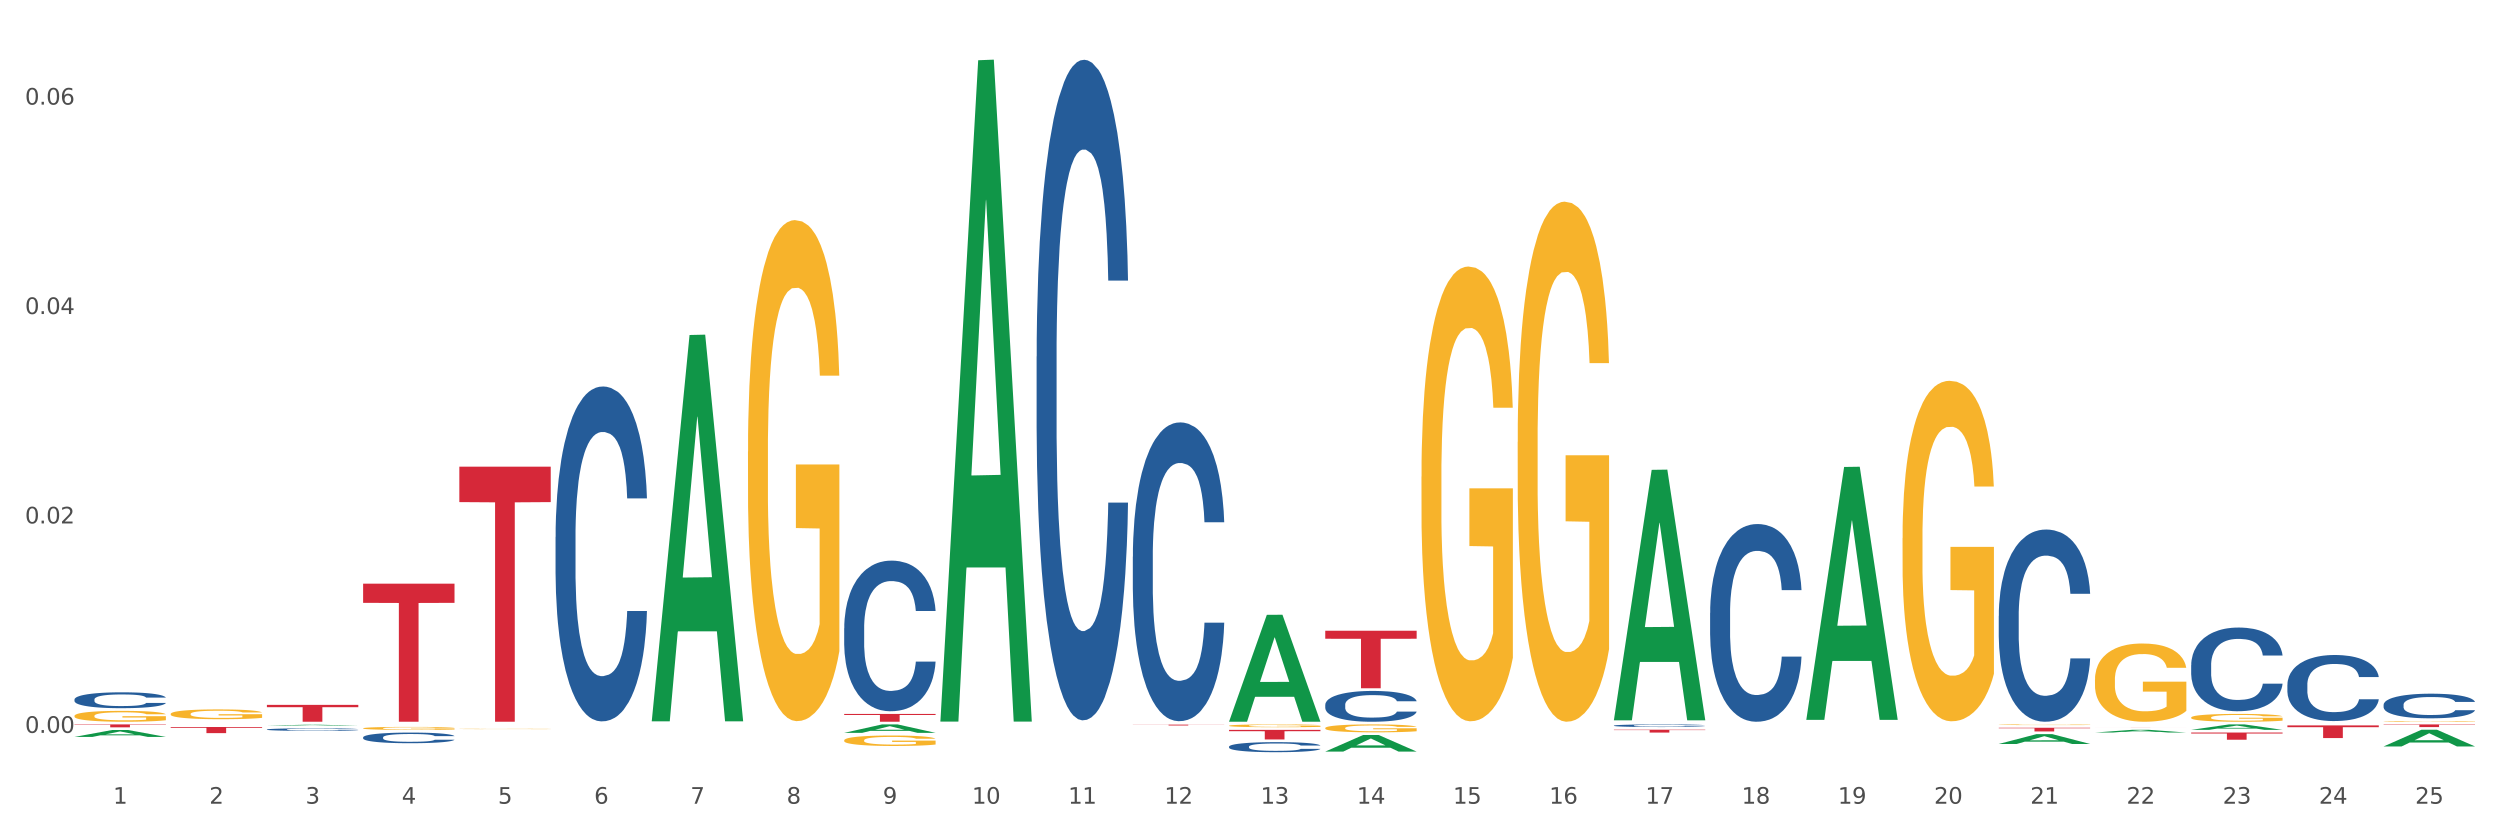 <?xml version="1.0" encoding="utf-8" standalone="no"?>
<!DOCTYPE svg PUBLIC "-//W3C//DTD SVG 1.1//EN"
  "http://www.w3.org/Graphics/SVG/1.1/DTD/svg11.dtd">
<svg xmlns:xlink="http://www.w3.org/1999/xlink" width="1080pt" height="360pt" viewBox="0 0 1080 360" xmlns="http://www.w3.org/2000/svg" version="1.1">
 <rect x="0" y="0" width="1080" height="360" fill="#333333" stroke="none"/>
 <defs>
  <style type="text/css">*{stroke-linejoin: round; stroke-linecap: butt}</style>
 </defs>
 <g id="figure_1">
  <g id="patch_1">
   <path d="M 0 360 
L 1080 360 
L 1080 0 
L 0 0 
z
" style="fill: #ffffff; stroke: #ffffff; stroke-linejoin: miter"/>
  </g>
  <g id="axes_1">
   <g id="matplotlib.axis_1">
    <g id="xtick_1">
     <g id="text_1">
      <!-- 1 -->
      <g style="fill: #4d4d4d" transform="translate(48.864 347.204) scale(0.096 -0.096)">
       <defs>
        <path id="DejaVuSans-31" d="M 794 531 
L 1825 531 
L 1825 4091 
L 703 3866 
L 703 4441 
L 1819 4666 
L 2450 4666 
L 2450 531 
L 3481 531 
L 3481 0 
L 794 0 
L 794 531 
z
" transform="scale(0.016)"/>
       </defs>
       <use xlink:href="#DejaVuSans-31"/>
      </g>
     </g>
    </g>
    <g id="xtick_2">
     <g id="text_2">
      <!-- 2 -->
      <g style="fill: #4d4d4d" transform="translate(90.428 347.204) scale(0.096 -0.096)">
       <defs>
        <path id="DejaVuSans-32" d="M 1228 531 
L 3431 531 
L 3431 0 
L 469 0 
L 469 531 
Q 828 903 1448 1529 
Q 2069 2156 2228 2338 
Q 2531 2678 2651 2914 
Q 2772 3150 2772 3378 
Q 2772 3750 2511 3984 
Q 2250 4219 1831 4219 
Q 1534 4219 1204 4116 
Q 875 4013 500 3803 
L 500 4441 
Q 881 4594 1212 4672 
Q 1544 4750 1819 4750 
Q 2544 4750 2975 4387 
Q 3406 4025 3406 3419 
Q 3406 3131 3298 2873 
Q 3191 2616 2906 2266 
Q 2828 2175 2409 1742 
Q 1991 1309 1228 531 
z
" transform="scale(0.016)"/>
       </defs>
       <use xlink:href="#DejaVuSans-32"/>
      </g>
     </g>
    </g>
    <g id="xtick_3">
     <g id="text_3">
      <!-- 3 -->
      <g style="fill: #4d4d4d" transform="translate(131.992 347.204) scale(0.096 -0.096)">
       <defs>
        <path id="DejaVuSans-33" d="M 2597 2516 
Q 3050 2419 3304 2112 
Q 3559 1806 3559 1356 
Q 3559 666 3084 287 
Q 2609 -91 1734 -91 
Q 1441 -91 1130 -33 
Q 819 25 488 141 
L 488 750 
Q 750 597 1062 519 
Q 1375 441 1716 441 
Q 2309 441 2620 675 
Q 2931 909 2931 1356 
Q 2931 1769 2642 2001 
Q 2353 2234 1838 2234 
L 1294 2234 
L 1294 2753 
L 1863 2753 
Q 2328 2753 2575 2939 
Q 2822 3125 2822 3475 
Q 2822 3834 2567 4026 
Q 2313 4219 1838 4219 
Q 1578 4219 1281 4162 
Q 984 4106 628 3988 
L 628 4550 
Q 988 4650 1302 4700 
Q 1616 4750 1894 4750 
Q 2613 4750 3031 4423 
Q 3450 4097 3450 3541 
Q 3450 3153 3228 2886 
Q 3006 2619 2597 2516 
z
" transform="scale(0.016)"/>
       </defs>
       <use xlink:href="#DejaVuSans-33"/>
      </g>
     </g>
    </g>
    <g id="xtick_4">
     <g id="text_4">
      <!-- 4 -->
      <g style="fill: #4d4d4d" transform="translate(173.556 347.204) scale(0.096 -0.096)">
       <defs>
        <path id="DejaVuSans-34" d="M 2419 4116 
L 825 1625 
L 2419 1625 
L 2419 4116 
z
M 2253 4666 
L 3047 4666 
L 3047 1625 
L 3713 1625 
L 3713 1100 
L 3047 1100 
L 3047 0 
L 2419 0 
L 2419 1100 
L 313 1100 
L 313 1709 
L 2253 4666 
z
" transform="scale(0.016)"/>
       </defs>
       <use xlink:href="#DejaVuSans-34"/>
      </g>
     </g>
    </g>
    <g id="xtick_5">
     <g id="text_5">
      <!-- 5 -->
      <g style="fill: #4d4d4d" transform="translate(215.12 347.204) scale(0.096 -0.096)">
       <defs>
        <path id="DejaVuSans-35" d="M 691 4666 
L 3169 4666 
L 3169 4134 
L 1269 4134 
L 1269 2991 
Q 1406 3038 1543 3061 
Q 1681 3084 1819 3084 
Q 2600 3084 3056 2656 
Q 3513 2228 3513 1497 
Q 3513 744 3044 326 
Q 2575 -91 1722 -91 
Q 1428 -91 1123 -41 
Q 819 9 494 109 
L 494 744 
Q 775 591 1075 516 
Q 1375 441 1709 441 
Q 2250 441 2565 725 
Q 2881 1009 2881 1497 
Q 2881 1984 2565 2268 
Q 2250 2553 1709 2553 
Q 1456 2553 1204 2497 
Q 953 2441 691 2322 
L 691 4666 
z
" transform="scale(0.016)"/>
       </defs>
       <use xlink:href="#DejaVuSans-35"/>
      </g>
     </g>
    </g>
    <g id="xtick_6">
     <g id="text_6">
      <!-- 6 -->
      <g style="fill: #4d4d4d" transform="translate(256.685 347.204) scale(0.096 -0.096)">
       <defs>
        <path id="DejaVuSans-36" d="M 2113 2584 
Q 1688 2584 1439 2293 
Q 1191 2003 1191 1497 
Q 1191 994 1439 701 
Q 1688 409 2113 409 
Q 2538 409 2786 701 
Q 3034 994 3034 1497 
Q 3034 2003 2786 2293 
Q 2538 2584 2113 2584 
z
M 3366 4563 
L 3366 3988 
Q 3128 4100 2886 4159 
Q 2644 4219 2406 4219 
Q 1781 4219 1451 3797 
Q 1122 3375 1075 2522 
Q 1259 2794 1537 2939 
Q 1816 3084 2150 3084 
Q 2853 3084 3261 2657 
Q 3669 2231 3669 1497 
Q 3669 778 3244 343 
Q 2819 -91 2113 -91 
Q 1303 -91 875 529 
Q 447 1150 447 2328 
Q 447 3434 972 4092 
Q 1497 4750 2381 4750 
Q 2619 4750 2861 4703 
Q 3103 4656 3366 4563 
z
" transform="scale(0.016)"/>
       </defs>
       <use xlink:href="#DejaVuSans-36"/>
      </g>
     </g>
    </g>
    <g id="xtick_7">
     <g id="text_7">
      <!-- 7 -->
      <g style="fill: #4d4d4d" transform="translate(298.249 347.204) scale(0.096 -0.096)">
       <defs>
        <path id="DejaVuSans-37" d="M 525 4666 
L 3525 4666 
L 3525 4397 
L 1831 0 
L 1172 0 
L 2766 4134 
L 525 4134 
L 525 4666 
z
" transform="scale(0.016)"/>
       </defs>
       <use xlink:href="#DejaVuSans-37"/>
      </g>
     </g>
    </g>
    <g id="xtick_8">
     <g id="text_8">
      <!-- 8 -->
      <g style="fill: #4d4d4d" transform="translate(339.813 347.204) scale(0.096 -0.096)">
       <defs>
        <path id="DejaVuSans-38" d="M 2034 2216 
Q 1584 2216 1326 1975 
Q 1069 1734 1069 1313 
Q 1069 891 1326 650 
Q 1584 409 2034 409 
Q 2484 409 2743 651 
Q 3003 894 3003 1313 
Q 3003 1734 2745 1975 
Q 2488 2216 2034 2216 
z
M 1403 2484 
Q 997 2584 770 2862 
Q 544 3141 544 3541 
Q 544 4100 942 4425 
Q 1341 4750 2034 4750 
Q 2731 4750 3128 4425 
Q 3525 4100 3525 3541 
Q 3525 3141 3298 2862 
Q 3072 2584 2669 2484 
Q 3125 2378 3379 2068 
Q 3634 1759 3634 1313 
Q 3634 634 3220 271 
Q 2806 -91 2034 -91 
Q 1263 -91 848 271 
Q 434 634 434 1313 
Q 434 1759 690 2068 
Q 947 2378 1403 2484 
z
M 1172 3481 
Q 1172 3119 1398 2916 
Q 1625 2713 2034 2713 
Q 2441 2713 2670 2916 
Q 2900 3119 2900 3481 
Q 2900 3844 2670 4047 
Q 2441 4250 2034 4250 
Q 1625 4250 1398 4047 
Q 1172 3844 1172 3481 
z
" transform="scale(0.016)"/>
       </defs>
       <use xlink:href="#DejaVuSans-38"/>
      </g>
     </g>
    </g>
    <g id="xtick_9">
     <g id="text_9">
      <!-- 9 -->
      <g style="fill: #4d4d4d" transform="translate(381.377 347.204) scale(0.096 -0.096)">
       <defs>
        <path id="DejaVuSans-39" d="M 703 97 
L 703 672 
Q 941 559 1184 500 
Q 1428 441 1663 441 
Q 2288 441 2617 861 
Q 2947 1281 2994 2138 
Q 2813 1869 2534 1725 
Q 2256 1581 1919 1581 
Q 1219 1581 811 2004 
Q 403 2428 403 3163 
Q 403 3881 828 4315 
Q 1253 4750 1959 4750 
Q 2769 4750 3195 4129 
Q 3622 3509 3622 2328 
Q 3622 1225 3098 567 
Q 2575 -91 1691 -91 
Q 1453 -91 1209 -44 
Q 966 3 703 97 
z
M 1959 2075 
Q 2384 2075 2632 2365 
Q 2881 2656 2881 3163 
Q 2881 3666 2632 3958 
Q 2384 4250 1959 4250 
Q 1534 4250 1286 3958 
Q 1038 3666 1038 3163 
Q 1038 2656 1286 2365 
Q 1534 2075 1959 2075 
z
" transform="scale(0.016)"/>
       </defs>
       <use xlink:href="#DejaVuSans-39"/>
      </g>
     </g>
    </g>
    <g id="xtick_10">
     <g id="text_10">
      <!-- 10 -->
      <g style="fill: #4d4d4d" transform="translate(419.887 347.204) scale(0.096 -0.096)">
       <defs>
        <path id="DejaVuSans-30" d="M 2034 4250 
Q 1547 4250 1301 3770 
Q 1056 3291 1056 2328 
Q 1056 1369 1301 889 
Q 1547 409 2034 409 
Q 2525 409 2770 889 
Q 3016 1369 3016 2328 
Q 3016 3291 2770 3770 
Q 2525 4250 2034 4250 
z
M 2034 4750 
Q 2819 4750 3233 4129 
Q 3647 3509 3647 2328 
Q 3647 1150 3233 529 
Q 2819 -91 2034 -91 
Q 1250 -91 836 529 
Q 422 1150 422 2328 
Q 422 3509 836 4129 
Q 1250 4750 2034 4750 
z
" transform="scale(0.016)"/>
       </defs>
       <use xlink:href="#DejaVuSans-31"/>
       <use xlink:href="#DejaVuSans-30" transform="translate(63.623 0)"/>
      </g>
     </g>
    </g>
    <g id="xtick_11">
     <g id="text_11">
      <!-- 11 -->
      <g style="fill: #4d4d4d" transform="translate(461.451 347.204) scale(0.096 -0.096)">
       <use xlink:href="#DejaVuSans-31"/>
       <use xlink:href="#DejaVuSans-31" transform="translate(63.623 0)"/>
      </g>
     </g>
    </g>
    <g id="xtick_12">
     <g id="text_12">
      <!-- 12 -->
      <g style="fill: #4d4d4d" transform="translate(503.015 347.204) scale(0.096 -0.096)">
       <use xlink:href="#DejaVuSans-31"/>
       <use xlink:href="#DejaVuSans-32" transform="translate(63.623 0)"/>
      </g>
     </g>
    </g>
    <g id="xtick_13">
     <g id="text_13">
      <!-- 13 -->
      <g style="fill: #4d4d4d" transform="translate(544.58 347.204) scale(0.096 -0.096)">
       <use xlink:href="#DejaVuSans-31"/>
       <use xlink:href="#DejaVuSans-33" transform="translate(63.623 0)"/>
      </g>
     </g>
    </g>
    <g id="xtick_14">
     <g id="text_14">
      <!-- 14 -->
      <g style="fill: #4d4d4d" transform="translate(586.144 347.204) scale(0.096 -0.096)">
       <use xlink:href="#DejaVuSans-31"/>
       <use xlink:href="#DejaVuSans-34" transform="translate(63.623 0)"/>
      </g>
     </g>
    </g>
    <g id="xtick_15">
     <g id="text_15">
      <!-- 15 -->
      <g style="fill: #4d4d4d" transform="translate(627.708 347.204) scale(0.096 -0.096)">
       <use xlink:href="#DejaVuSans-31"/>
       <use xlink:href="#DejaVuSans-35" transform="translate(63.623 0)"/>
      </g>
     </g>
    </g>
    <g id="xtick_16">
     <g id="text_16">
      <!-- 16 -->
      <g style="fill: #4d4d4d" transform="translate(669.272 347.204) scale(0.096 -0.096)">
       <use xlink:href="#DejaVuSans-31"/>
       <use xlink:href="#DejaVuSans-36" transform="translate(63.623 0)"/>
      </g>
     </g>
    </g>
    <g id="xtick_17">
     <g id="text_17">
      <!-- 17 -->
      <g style="fill: #4d4d4d" transform="translate(710.836 347.204) scale(0.096 -0.096)">
       <use xlink:href="#DejaVuSans-31"/>
       <use xlink:href="#DejaVuSans-37" transform="translate(63.623 0)"/>
      </g>
     </g>
    </g>
    <g id="xtick_18">
     <g id="text_18">
      <!-- 18 -->
      <g style="fill: #4d4d4d" transform="translate(752.4 347.204) scale(0.096 -0.096)">
       <use xlink:href="#DejaVuSans-31"/>
       <use xlink:href="#DejaVuSans-38" transform="translate(63.623 0)"/>
      </g>
     </g>
    </g>
    <g id="xtick_19">
     <g id="text_19">
      <!-- 19 -->
      <g style="fill: #4d4d4d" transform="translate(793.964 347.204) scale(0.096 -0.096)">
       <use xlink:href="#DejaVuSans-31"/>
       <use xlink:href="#DejaVuSans-39" transform="translate(63.623 0)"/>
      </g>
     </g>
    </g>
    <g id="xtick_20">
     <g id="text_20">
      <!-- 20 -->
      <g style="fill: #4d4d4d" transform="translate(835.528 347.204) scale(0.096 -0.096)">
       <use xlink:href="#DejaVuSans-32"/>
       <use xlink:href="#DejaVuSans-30" transform="translate(63.623 0)"/>
      </g>
     </g>
    </g>
    <g id="xtick_21">
     <g id="text_21">
      <!-- 21 -->
      <g style="fill: #4d4d4d" transform="translate(877.093 347.204) scale(0.096 -0.096)">
       <use xlink:href="#DejaVuSans-32"/>
       <use xlink:href="#DejaVuSans-31" transform="translate(63.623 0)"/>
      </g>
     </g>
    </g>
    <g id="xtick_22">
     <g id="text_22">
      <!-- 22 -->
      <g style="fill: #4d4d4d" transform="translate(918.657 347.204) scale(0.096 -0.096)">
       <use xlink:href="#DejaVuSans-32"/>
       <use xlink:href="#DejaVuSans-32" transform="translate(63.623 0)"/>
      </g>
     </g>
    </g>
    <g id="xtick_23">
     <g id="text_23">
      <!-- 23 -->
      <g style="fill: #4d4d4d" transform="translate(960.221 347.204) scale(0.096 -0.096)">
       <use xlink:href="#DejaVuSans-32"/>
       <use xlink:href="#DejaVuSans-33" transform="translate(63.623 0)"/>
      </g>
     </g>
    </g>
    <g id="xtick_24">
     <g id="text_24">
      <!-- 24 -->
      <g style="fill: #4d4d4d" transform="translate(1001.785 347.204) scale(0.096 -0.096)">
       <use xlink:href="#DejaVuSans-32"/>
       <use xlink:href="#DejaVuSans-34" transform="translate(63.623 0)"/>
      </g>
     </g>
    </g>
    <g id="xtick_25">
     <g id="text_25">
      <!-- 25 -->
      <g style="fill: #4d4d4d" transform="translate(1043.349 347.204) scale(0.096 -0.096)">
       <use xlink:href="#DejaVuSans-32"/>
       <use xlink:href="#DejaVuSans-35" transform="translate(63.623 0)"/>
      </g>
     </g>
    </g>
    <g id="xtick_26"/>
    <g id="xtick_27"/>
    <g id="xtick_28"/>
    <g id="xtick_29"/>
    <g id="xtick_30"/>
    <g id="xtick_31"/>
    <g id="xtick_32"/>
    <g id="xtick_33"/>
    <g id="xtick_34"/>
    <g id="xtick_35"/>
    <g id="xtick_36"/>
    <g id="xtick_37"/>
    <g id="xtick_38"/>
    <g id="xtick_39"/>
    <g id="xtick_40"/>
    <g id="xtick_41"/>
    <g id="xtick_42"/>
    <g id="xtick_43"/>
    <g id="xtick_44"/>
    <g id="xtick_45"/>
    <g id="xtick_46"/>
    <g id="xtick_47"/>
    <g id="xtick_48"/>
    <g id="xtick_49"/>
   </g>
   <g id="matplotlib.axis_2">
    <g id="ytick_1">
     <g id="text_26">
      <!-- 0.00 -->
      <g style="fill: #4d4d4d" transform="translate(10.8 316.594) scale(0.096 -0.096)">
       <defs>
        <path id="DejaVuSans-2e" d="M 684 794 
L 1344 794 
L 1344 0 
L 684 0 
L 684 794 
z
" transform="scale(0.016)"/>
       </defs>
       <use xlink:href="#DejaVuSans-30"/>
       <use xlink:href="#DejaVuSans-2e" transform="translate(63.623 0)"/>
       <use xlink:href="#DejaVuSans-30" transform="translate(95.41 0)"/>
       <use xlink:href="#DejaVuSans-30" transform="translate(159.033 0)"/>
      </g>
     </g>
    </g>
    <g id="ytick_2">
     <g id="text_27">
      <!-- 0.02 -->
      <g style="fill: #4d4d4d" transform="translate(10.8 226.127) scale(0.096 -0.096)">
       <use xlink:href="#DejaVuSans-30"/>
       <use xlink:href="#DejaVuSans-2e" transform="translate(63.623 0)"/>
       <use xlink:href="#DejaVuSans-30" transform="translate(95.41 0)"/>
       <use xlink:href="#DejaVuSans-32" transform="translate(159.033 0)"/>
      </g>
     </g>
    </g>
    <g id="ytick_3">
     <g id="text_28">
      <!-- 0.04 -->
      <g style="fill: #4d4d4d" transform="translate(10.8 135.66) scale(0.096 -0.096)">
       <use xlink:href="#DejaVuSans-30"/>
       <use xlink:href="#DejaVuSans-2e" transform="translate(63.623 0)"/>
       <use xlink:href="#DejaVuSans-30" transform="translate(95.41 0)"/>
       <use xlink:href="#DejaVuSans-34" transform="translate(159.033 0)"/>
      </g>
     </g>
    </g>
    <g id="ytick_4">
     <g id="text_29">
      <!-- 0.06 -->
      <g style="fill: #4d4d4d" transform="translate(10.8 45.194) scale(0.096 -0.096)">
       <use xlink:href="#DejaVuSans-30"/>
       <use xlink:href="#DejaVuSans-2e" transform="translate(63.623 0)"/>
       <use xlink:href="#DejaVuSans-30" transform="translate(95.41 0)"/>
       <use xlink:href="#DejaVuSans-36" transform="translate(159.033 0)"/>
      </g>
     </g>
    </g>
    <g id="ytick_5"/>
    <g id="ytick_6"/>
    <g id="ytick_7"/>
   </g>
   <g id="PolyCollection_1">
    <path d="M 32.175 318.344 
L 32.216 318.342 
L 48.499 315.35 
L 55.256 315.347 
L 71.661 318.35 
L 63.845 318.35 
L 60.304 317.651 
L 43.492 317.651 
L 43.369 317.662 
L 39.95 318.35 
L 32.175 318.35 
L 32.175 318.344 
L 45.608 317.234 
L 58.187 317.231 
L 51.959 315.987 
L 51.877 315.982 
L 51.796 315.99 
L 45.568 317.231 
L 45.608 317.234 
L 32.175 318.344 
z
" clip-path="url(#pfb73df87dc)" style="fill: #109648"/>
    <path d="M 988.15 313.384 
L 1027.636 313.384 
L 1027.636 314.144 
L 1012.103 314.149 
L 1012.103 318.855 
L 1003.589 318.855 
L 1003.589 314.149 
L 988.15 314.144 
L 988.15 313.389 
L 988.15 313.384 
z
" clip-path="url(#pfb73df87dc)" style="fill: #d62839"/>
    <path d="M 32.175 312.946 
L 71.661 312.946 
L 71.661 313.12 
L 56.129 313.122 
L 56.129 314.199 
L 47.614 314.199 
L 47.614 313.122 
L 32.175 313.12 
L 32.175 312.948 
L 32.175 312.946 
z
" clip-path="url(#pfb73df87dc)" style="fill: #d62839"/>
    <path d="M 73.739 314.051 
L 113.225 314.051 
L 113.225 314.421 
L 97.693 314.423 
L 97.693 316.712 
L 89.178 316.712 
L 89.178 314.423 
L 73.739 314.421 
L 73.739 314.053 
L 73.739 314.051 
z
" clip-path="url(#pfb73df87dc)" style="fill: #d62839"/>
    <path d="M 115.303 304.49 
L 154.789 304.49 
L 154.789 305.506 
L 139.257 305.513 
L 139.257 311.798 
L 130.742 311.798 
L 130.742 305.513 
L 115.303 305.506 
L 115.303 304.497 
L 115.303 304.49 
z
" clip-path="url(#pfb73df87dc)" style="fill: #d62839"/>
    <path d="M 156.867 252.138 
L 196.353 252.138 
L 196.353 260.429 
L 180.821 260.485 
L 180.821 311.798 
L 172.306 311.798 
L 172.306 260.485 
L 156.867 260.429 
L 156.867 252.194 
L 156.867 252.138 
z
" clip-path="url(#pfb73df87dc)" style="fill: #d62839"/>
    <path d="M 198.432 201.591 
L 237.917 201.591 
L 237.917 216.906 
L 222.385 217.01 
L 222.385 311.798 
L 213.87 311.798 
L 213.87 217.01 
L 198.432 216.906 
L 198.432 201.695 
L 198.432 201.591 
z
" clip-path="url(#pfb73df87dc)" style="fill: #d62839"/>
    <path d="M 946.586 316.451 
L 986.072 316.451 
L 986.072 316.883 
L 970.539 316.886 
L 970.539 319.561 
L 962.025 319.561 
L 962.025 316.886 
L 946.586 316.883 
L 946.586 316.454 
L 946.586 316.451 
z
" clip-path="url(#pfb73df87dc)" style="fill: #d62839"/>
    <path d="M 905.022 314.076 
L 944.508 314.076 
L 944.508 314.081 
L 928.975 314.081 
L 928.975 314.111 
L 920.461 314.111 
L 920.461 314.081 
L 905.022 314.081 
L 905.022 314.076 
L 905.022 314.076 
z
" clip-path="url(#pfb73df87dc)" style="fill: #d62839"/>
    <path d="M 863.458 314.39 
L 902.943 314.39 
L 902.943 314.612 
L 887.411 314.613 
L 887.411 315.984 
L 878.896 315.984 
L 878.896 314.613 
L 863.458 314.612 
L 863.458 314.392 
L 863.458 314.39 
z
" clip-path="url(#pfb73df87dc)" style="fill: #d62839"/>
    <path d="M 697.201 315.229 
L 736.687 315.229 
L 736.687 315.402 
L 721.155 315.403 
L 721.155 316.472 
L 712.64 316.472 
L 712.64 315.403 
L 697.201 315.402 
L 697.201 315.23 
L 697.201 315.229 
z
" clip-path="url(#pfb73df87dc)" style="fill: #d62839"/>
    <path d="M 572.509 272.491 
L 611.995 272.491 
L 611.995 275.944 
L 596.462 275.967 
L 596.462 297.336 
L 587.947 297.336 
L 587.947 275.967 
L 572.509 275.944 
L 572.509 272.515 
L 572.509 272.491 
z
" clip-path="url(#pfb73df87dc)" style="fill: #d62839"/>
    <path d="M 530.945 315.313 
L 570.43 315.313 
L 570.43 315.889 
L 554.898 315.893 
L 554.898 319.454 
L 546.383 319.454 
L 546.383 315.893 
L 530.945 315.889 
L 530.945 315.317 
L 530.945 315.313 
z
" clip-path="url(#pfb73df87dc)" style="fill: #d62839"/>
    <path d="M 489.38 313.034 
L 528.866 313.034 
L 528.866 313.087 
L 513.334 313.087 
L 513.334 313.414 
L 504.819 313.414 
L 504.819 313.087 
L 489.38 313.087 
L 489.38 313.034 
L 489.38 313.034 
z
" clip-path="url(#pfb73df87dc)" style="fill: #d62839"/>
    <path d="M 1029.714 312.946 
L 1069.2 312.946 
L 1069.2 313.107 
L 1053.668 313.108 
L 1053.668 314.102 
L 1045.153 314.102 
L 1045.153 313.108 
L 1029.714 313.107 
L 1029.714 312.947 
L 1029.714 312.946 
z
" clip-path="url(#pfb73df87dc)" style="fill: #d62839"/>
    <path d="M 364.688 308.414 
L 404.174 308.414 
L 404.174 308.884 
L 388.642 308.887 
L 388.642 311.798 
L 380.127 311.798 
L 380.127 308.887 
L 364.688 308.884 
L 364.688 308.417 
L 364.688 308.414 
z
" clip-path="url(#pfb73df87dc)" style="fill: #d62839"/>
    <path d="M 115.303 315.131 
L 115.35 315.13 
L 115.35 315.102 
L 115.49 315.063 
L 116.003 314.993 
L 116.657 314.94 
L 117.777 314.877 
L 118.384 314.851 
L 119.177 314.822 
L 120.811 314.775 
L 122.678 314.734 
L 123.985 314.712 
L 124.965 314.698 
L 127.158 314.673 
L 128.419 314.662 
L 129.725 314.653 
L 130.846 314.647 
L 132.713 314.64 
L 134.206 314.637 
L 135.933 314.636 
L 137.38 314.637 
L 139.294 314.641 
L 142.094 314.653 
L 143.167 314.66 
L 144.614 314.672 
L 146.108 314.688 
L 147.321 314.704 
L 148.722 314.727 
L 150.168 314.758 
L 151.569 314.796 
L 152.549 314.831 
L 153.342 314.868 
L 154.042 314.914 
L 154.556 314.963 
L 154.789 315.004 
L 146.248 315.004 
L 146.015 314.967 
L 145.548 314.927 
L 145.081 314.9 
L 144.568 314.877 
L 143.774 314.852 
L 143.074 314.836 
L 141.907 314.817 
L 140.834 314.805 
L 139.947 314.798 
L 138.873 314.792 
L 136.586 314.786 
L 134.953 314.786 
L 133.926 314.788 
L 132.666 314.793 
L 131.592 314.8 
L 130.332 314.812 
L 129.352 314.825 
L 128.372 314.842 
L 127.812 314.854 
L 126.972 314.876 
L 126.412 314.894 
L 125.665 314.926 
L 125.245 314.948 
L 124.498 315.005 
L 124.171 315.047 
L 124.031 315.077 
L 123.938 315.109 
L 123.938 315.266 
L 124.218 315.336 
L 124.451 315.366 
L 124.825 315.401 
L 125.525 315.445 
L 126.552 315.488 
L 127.625 315.519 
L 128.512 315.538 
L 129.352 315.552 
L 130.192 315.564 
L 131.219 315.574 
L 132.059 315.58 
L 133.319 315.586 
L 134.813 315.589 
L 135.98 315.589 
L 138.36 315.584 
L 139.434 315.579 
L 140.46 315.572 
L 141.581 315.561 
L 142.467 315.548 
L 142.981 315.539 
L 143.821 315.52 
L 144.474 315.5 
L 145.034 315.477 
L 145.408 315.457 
L 145.828 315.427 
L 146.155 315.393 
L 146.248 315.374 
L 154.789 315.374 
L 154.602 315.411 
L 154.276 315.446 
L 153.622 315.493 
L 153.109 315.52 
L 152.315 315.553 
L 151.475 315.582 
L 150.309 315.613 
L 149.235 315.636 
L 148.115 315.656 
L 146.901 315.674 
L 144.708 315.699 
L 143.914 315.706 
L 142.234 315.718 
L 140.927 315.726 
L 139.013 315.733 
L 137.053 315.737 
L 135 315.738 
L 133.179 315.736 
L 131.172 315.73 
L 129.912 315.724 
L 128.512 315.714 
L 126.878 315.7 
L 125.338 315.683 
L 123.891 315.663 
L 122.538 315.64 
L 121.277 315.614 
L 119.644 315.571 
L 118.43 315.528 
L 117.544 315.489 
L 116.937 315.456 
L 116.33 315.414 
L 116.003 315.384 
L 115.49 315.314 
L 115.303 315.249 
L 115.303 315.131 
z
" clip-path="url(#pfb73df87dc)" style="fill: #255c99"/>
    <path d="M 156.867 318.539 
L 156.914 318.534 
L 156.914 318.417 
L 157.054 318.257 
L 157.567 317.963 
L 158.221 317.741 
L 159.341 317.481 
L 159.948 317.371 
L 160.741 317.25 
L 162.375 317.052 
L 164.242 316.884 
L 165.549 316.792 
L 166.529 316.733 
L 168.722 316.628 
L 169.983 316.582 
L 171.29 316.544 
L 172.41 316.519 
L 174.277 316.49 
L 175.77 316.477 
L 177.497 316.473 
L 178.944 316.477 
L 180.858 316.494 
L 183.658 316.544 
L 184.732 316.574 
L 186.178 316.624 
L 187.672 316.691 
L 188.886 316.758 
L 190.286 316.855 
L 191.733 316.981 
L 193.133 317.14 
L 194.113 317.287 
L 194.906 317.443 
L 195.607 317.632 
L 196.12 317.837 
L 196.353 318.01 
L 187.812 318.01 
L 187.579 317.854 
L 187.112 317.686 
L 186.645 317.573 
L 186.132 317.481 
L 185.338 317.376 
L 184.638 317.308 
L 183.471 317.229 
L 182.398 317.178 
L 181.511 317.149 
L 180.438 317.124 
L 178.151 317.098 
L 176.517 317.098 
L 175.49 317.107 
L 174.23 317.128 
L 173.156 317.157 
L 171.896 317.208 
L 170.916 317.262 
L 169.936 317.334 
L 169.376 317.384 
L 168.536 317.476 
L 167.976 317.552 
L 167.229 317.682 
L 166.809 317.774 
L 166.062 318.014 
L 165.735 318.19 
L 165.595 318.312 
L 165.502 318.446 
L 165.502 319.101 
L 165.782 319.395 
L 166.015 319.521 
L 166.389 319.664 
L 167.089 319.849 
L 168.116 320.029 
L 169.189 320.159 
L 170.076 320.239 
L 170.916 320.298 
L 171.756 320.344 
L 172.783 320.386 
L 173.623 320.411 
L 174.883 320.437 
L 176.377 320.449 
L 177.544 320.449 
L 179.924 320.428 
L 180.998 320.407 
L 182.024 320.378 
L 183.145 320.332 
L 184.031 320.281 
L 184.545 320.243 
L 185.385 320.164 
L 186.038 320.08 
L 186.599 319.983 
L 186.972 319.899 
L 187.392 319.773 
L 187.719 319.63 
L 187.812 319.555 
L 196.353 319.555 
L 196.167 319.706 
L 195.84 319.853 
L 195.186 320.05 
L 194.673 320.164 
L 193.88 320.302 
L 193.039 320.42 
L 191.873 320.55 
L 190.799 320.646 
L 189.679 320.73 
L 188.465 320.806 
L 186.272 320.911 
L 185.478 320.94 
L 183.798 320.991 
L 182.491 321.02 
L 180.578 321.05 
L 178.617 321.066 
L 176.564 321.071 
L 174.743 321.062 
L 172.736 321.037 
L 171.476 321.012 
L 170.076 320.974 
L 168.442 320.915 
L 166.902 320.844 
L 165.455 320.76 
L 164.102 320.663 
L 162.842 320.554 
L 161.208 320.374 
L 159.995 320.197 
L 159.108 320.033 
L 158.501 319.895 
L 157.894 319.719 
L 157.567 319.597 
L 157.054 319.303 
L 156.867 319.03 
L 156.867 318.539 
z
" clip-path="url(#pfb73df87dc)" style="fill: #255c99"/>
    <path d="M 239.996 231.968 
L 240.042 231.836 
L 240.042 228.136 
L 240.182 223.115 
L 240.696 213.866 
L 241.349 206.863 
L 242.469 198.671 
L 243.076 195.236 
L 243.87 191.404 
L 245.503 185.194 
L 247.37 179.909 
L 248.677 177.002 
L 249.657 175.153 
L 251.851 171.849 
L 253.111 170.396 
L 254.418 169.207 
L 255.538 168.414 
L 257.405 167.489 
L 258.898 167.093 
L 260.625 166.961 
L 262.072 167.093 
L 263.986 167.621 
L 266.786 169.207 
L 267.86 170.132 
L 269.307 171.717 
L 270.8 173.831 
L 272.014 175.945 
L 273.414 178.984 
L 274.861 182.948 
L 276.261 187.969 
L 277.241 192.594 
L 278.035 197.482 
L 278.735 203.428 
L 279.248 209.902 
L 279.482 215.32 
L 270.94 215.32 
L 270.707 210.431 
L 270.24 205.146 
L 269.773 201.578 
L 269.26 198.671 
L 268.467 195.368 
L 267.766 193.254 
L 266.6 190.744 
L 265.526 189.158 
L 264.639 188.233 
L 263.566 187.441 
L 261.279 186.648 
L 259.645 186.648 
L 258.618 186.912 
L 257.358 187.573 
L 256.285 188.498 
L 255.025 190.083 
L 254.044 191.801 
L 253.064 194.047 
L 252.504 195.632 
L 251.664 198.539 
L 251.104 200.918 
L 250.357 205.014 
L 249.937 207.92 
L 249.19 215.452 
L 248.864 221.001 
L 248.724 224.833 
L 248.63 229.061 
L 248.63 249.673 
L 248.91 258.922 
L 249.144 262.886 
L 249.517 267.378 
L 250.217 273.192 
L 251.244 278.873 
L 252.317 282.969 
L 253.204 285.48 
L 254.044 287.329 
L 254.885 288.783 
L 255.911 290.104 
L 256.751 290.897 
L 258.012 291.69 
L 259.505 292.086 
L 260.672 292.086 
L 263.052 291.425 
L 264.126 290.765 
L 265.153 289.84 
L 266.273 288.386 
L 267.16 286.801 
L 267.673 285.612 
L 268.513 283.101 
L 269.167 280.459 
L 269.727 277.42 
L 270.1 274.777 
L 270.52 270.813 
L 270.847 266.321 
L 270.94 263.943 
L 279.482 263.943 
L 279.295 268.699 
L 278.968 273.324 
L 278.315 279.534 
L 277.801 283.101 
L 277.008 287.462 
L 276.168 291.161 
L 275.001 295.257 
L 273.927 298.296 
L 272.807 300.939 
L 271.594 303.317 
L 269.4 306.62 
L 268.607 307.545 
L 266.926 309.131 
L 265.619 310.055 
L 263.706 310.98 
L 261.746 311.509 
L 259.692 311.641 
L 257.872 311.377 
L 255.865 310.584 
L 254.604 309.791 
L 253.204 308.602 
L 251.571 306.752 
L 250.03 304.506 
L 248.584 301.864 
L 247.23 298.825 
L 245.97 295.389 
L 244.336 289.708 
L 243.123 284.158 
L 242.236 279.005 
L 241.629 274.645 
L 241.022 269.096 
L 240.696 265.264 
L 240.182 256.015 
L 239.996 247.427 
L 239.996 231.968 
z
" clip-path="url(#pfb73df87dc)" style="fill: #255c99"/>
    <path d="M 364.688 271.427 
L 364.735 271.368 
L 364.735 269.704 
L 364.875 267.445 
L 365.388 263.285 
L 366.042 260.135 
L 367.162 256.45 
L 367.768 254.905 
L 368.562 253.181 
L 370.196 250.388 
L 372.062 248.011 
L 373.369 246.703 
L 374.349 245.871 
L 376.543 244.385 
L 377.803 243.732 
L 379.11 243.197 
L 380.23 242.84 
L 382.097 242.424 
L 383.591 242.246 
L 385.318 242.186 
L 386.765 242.246 
L 388.678 242.484 
L 391.479 243.197 
L 392.552 243.613 
L 393.999 244.326 
L 395.493 245.277 
L 396.706 246.228 
L 398.106 247.595 
L 399.553 249.378 
L 400.953 251.636 
L 401.934 253.716 
L 402.727 255.915 
L 403.427 258.59 
L 403.941 261.502 
L 404.174 263.939 
L 395.633 263.939 
L 395.399 261.74 
L 394.933 259.362 
L 394.466 257.758 
L 393.952 256.45 
L 393.159 254.964 
L 392.459 254.013 
L 391.292 252.884 
L 390.219 252.171 
L 389.332 251.755 
L 388.258 251.398 
L 385.971 251.042 
L 384.338 251.042 
L 383.311 251.161 
L 382.051 251.458 
L 380.977 251.874 
L 379.717 252.587 
L 378.737 253.36 
L 377.757 254.37 
L 377.197 255.083 
L 376.356 256.391 
L 375.796 257.461 
L 375.05 259.303 
L 374.63 260.61 
L 373.883 263.998 
L 373.556 266.494 
L 373.416 268.218 
L 373.323 270.12 
L 373.323 279.391 
L 373.603 283.551 
L 373.836 285.334 
L 374.209 287.355 
L 374.91 289.97 
L 375.936 292.526 
L 377.01 294.368 
L 377.897 295.497 
L 378.737 296.329 
L 379.577 296.983 
L 380.604 297.577 
L 381.444 297.934 
L 382.704 298.291 
L 384.198 298.469 
L 385.364 298.469 
L 387.745 298.172 
L 388.818 297.875 
L 389.845 297.459 
L 390.965 296.805 
L 391.852 296.092 
L 392.366 295.557 
L 393.206 294.427 
L 393.859 293.239 
L 394.419 291.872 
L 394.793 290.683 
L 395.213 288.9 
L 395.539 286.88 
L 395.633 285.81 
L 404.174 285.81 
L 403.987 287.949 
L 403.661 290.029 
L 403.007 292.823 
L 402.494 294.427 
L 401.7 296.389 
L 400.86 298.053 
L 399.693 299.895 
L 398.62 301.262 
L 397.5 302.451 
L 396.286 303.521 
L 394.092 305.006 
L 393.299 305.422 
L 391.619 306.136 
L 390.312 306.552 
L 388.398 306.968 
L 386.438 307.205 
L 384.384 307.265 
L 382.564 307.146 
L 380.557 306.789 
L 379.297 306.433 
L 377.897 305.898 
L 376.263 305.066 
L 374.723 304.056 
L 373.276 302.867 
L 371.922 301.5 
L 370.662 299.955 
L 369.029 297.399 
L 367.815 294.903 
L 366.928 292.585 
L 366.322 290.624 
L 365.715 288.128 
L 365.388 286.404 
L 364.875 282.244 
L 364.688 278.381 
L 364.688 271.427 
z
" clip-path="url(#pfb73df87dc)" style="fill: #255c99"/>
    <path d="M 447.816 154.048 
L 447.863 153.787 
L 447.863 146.49 
L 448.003 136.586 
L 448.516 118.343 
L 449.17 104.531 
L 450.29 88.373 
L 450.897 81.597 
L 451.69 74.039 
L 453.324 61.79 
L 455.191 51.365 
L 456.498 45.632 
L 457.478 41.983 
L 459.671 35.468 
L 460.932 32.601 
L 462.238 30.256 
L 463.359 28.692 
L 465.226 26.868 
L 466.719 26.086 
L 468.446 25.825 
L 469.893 26.086 
L 471.807 27.128 
L 474.607 30.256 
L 475.68 32.08 
L 477.127 35.207 
L 478.621 39.377 
L 479.834 43.547 
L 481.235 49.541 
L 482.682 57.36 
L 484.082 67.263 
L 485.062 76.384 
L 485.855 86.027 
L 486.555 97.755 
L 487.069 110.525 
L 487.302 121.21 
L 478.761 121.21 
L 478.528 111.567 
L 478.061 101.143 
L 477.594 94.106 
L 477.081 88.373 
L 476.287 81.857 
L 475.587 77.687 
L 474.42 72.736 
L 473.347 69.608 
L 472.46 67.784 
L 471.386 66.22 
L 469.099 64.657 
L 467.466 64.657 
L 466.439 65.178 
L 465.179 66.481 
L 464.105 68.305 
L 462.845 71.433 
L 461.865 74.821 
L 460.885 79.251 
L 460.325 82.379 
L 459.485 88.112 
L 458.925 92.803 
L 458.178 100.882 
L 457.758 106.616 
L 457.011 121.471 
L 456.684 132.417 
L 456.544 139.974 
L 456.451 148.314 
L 456.451 188.97 
L 456.731 207.213 
L 456.964 215.032 
L 457.338 223.892 
L 458.038 235.359 
L 459.065 246.566 
L 460.138 254.645 
L 461.025 259.597 
L 461.865 263.245 
L 462.705 266.112 
L 463.732 268.718 
L 464.572 270.282 
L 465.832 271.846 
L 467.326 272.627 
L 468.493 272.627 
L 470.873 271.324 
L 471.947 270.021 
L 472.973 268.197 
L 474.094 265.33 
L 474.98 262.203 
L 475.494 259.857 
L 476.334 254.906 
L 476.987 249.693 
L 477.547 243.699 
L 477.921 238.487 
L 478.341 230.668 
L 478.668 221.807 
L 478.761 217.116 
L 487.302 217.116 
L 487.116 226.499 
L 486.789 235.62 
L 486.135 247.869 
L 485.622 254.906 
L 484.829 263.506 
L 483.988 270.803 
L 482.822 278.882 
L 481.748 284.876 
L 480.628 290.089 
L 479.414 294.78 
L 477.221 301.295 
L 476.427 303.119 
L 474.747 306.247 
L 473.44 308.071 
L 471.527 309.895 
L 469.566 310.938 
L 467.513 311.198 
L 465.692 310.677 
L 463.685 309.113 
L 462.425 307.55 
L 461.025 305.204 
L 459.391 301.556 
L 457.851 297.125 
L 456.404 291.913 
L 455.051 285.919 
L 453.791 279.143 
L 452.157 267.936 
L 450.943 256.99 
L 450.057 246.827 
L 449.45 238.226 
L 448.843 227.28 
L 448.516 219.723 
L 448.003 201.48 
L 447.816 184.54 
L 447.816 154.048 
z
" clip-path="url(#pfb73df87dc)" style="fill: #255c99"/>
    <path d="M 32.175 309.266 
L 32.222 309.262 
L 32.222 309.107 
L 32.315 308.974 
L 32.781 308.652 
L 33.48 308.385 
L 33.993 308.243 
L 34.506 308.127 
L 35.112 308.011 
L 35.858 307.891 
L 37.21 307.715 
L 38.049 307.624 
L 39.075 307.53 
L 40.939 307.392 
L 42.291 307.315 
L 43.69 307.25 
L 45.974 307.173 
L 47.466 307.139 
L 49.051 307.113 
L 50.962 307.096 
L 52.407 307.091 
L 55.578 307.104 
L 58.281 307.143 
L 59.587 307.173 
L 61.265 307.225 
L 62.151 307.259 
L 63.596 307.328 
L 65.088 307.418 
L 66.113 307.495 
L 67.652 307.641 
L 68.817 307.788 
L 69.889 307.968 
L 70.449 308.093 
L 70.868 308.209 
L 71.241 308.342 
L 71.614 308.553 
L 63.223 308.553 
L 62.897 308.402 
L 62.384 308.26 
L 61.638 308.123 
L 60.985 308.037 
L 59.866 307.929 
L 58.841 307.861 
L 57.769 307.809 
L 56.463 307.766 
L 55.438 307.745 
L 53.992 307.727 
L 51.149 307.732 
L 49.237 307.766 
L 47.932 307.809 
L 47.093 307.848 
L 46.347 307.891 
L 45.508 307.951 
L 44.529 308.041 
L 43.83 308.123 
L 43.13 308.226 
L 42.571 308.329 
L 42.058 308.45 
L 41.639 308.578 
L 41.312 308.712 
L 41.033 308.875 
L 40.799 309.146 
L 40.799 309.735 
L 40.893 309.868 
L 41.126 310.044 
L 41.405 310.177 
L 41.872 310.336 
L 42.291 310.444 
L 43.084 310.598 
L 43.969 310.727 
L 44.669 310.809 
L 45.368 310.878 
L 46.58 310.972 
L 47.932 311.05 
L 49.098 311.097 
L 50.683 311.14 
L 51.755 311.157 
L 52.687 311.166 
L 54.971 311.166 
L 56.603 311.153 
L 58.421 311.123 
L 59.82 311.084 
L 60.985 311.037 
L 62.291 310.96 
L 63.13 310.886 
L 63.13 309.988 
L 52.874 309.984 
L 52.874 309.386 
L 71.661 309.386 
L 71.661 311.14 
L 70.868 311.23 
L 69.983 311.312 
L 69.05 311.385 
L 67.652 311.475 
L 65.973 311.561 
L 64.482 311.621 
L 62.897 311.673 
L 61.032 311.72 
L 58.608 311.763 
L 57.116 311.78 
L 55.251 311.793 
L 53.06 311.798 
L 51.149 311.789 
L 49.284 311.768 
L 47.326 311.729 
L 45.415 311.673 
L 43.969 311.617 
L 42.524 311.548 
L 40.986 311.458 
L 39.774 311.372 
L 38.841 311.295 
L 37.816 311.196 
L 36.697 311.067 
L 35.858 310.951 
L 35.112 310.831 
L 34.319 310.676 
L 33.76 310.543 
L 33.201 310.375 
L 32.874 310.25 
L 32.501 310.057 
L 32.222 309.786 
L 32.175 309.266 
z
" clip-path="url(#pfb73df87dc)" style="fill: #f7b32b"/>
    <path d="M 1029.714 304.455 
L 1029.761 304.445 
L 1029.761 304.173 
L 1029.901 303.803 
L 1030.414 303.123 
L 1031.068 302.607 
L 1032.188 302.004 
L 1032.795 301.751 
L 1033.588 301.469 
L 1035.222 301.012 
L 1037.089 300.623 
L 1038.395 300.409 
L 1039.376 300.273 
L 1041.569 300.03 
L 1042.829 299.923 
L 1044.136 299.836 
L 1045.256 299.777 
L 1047.123 299.709 
L 1048.617 299.68 
L 1050.344 299.67 
L 1051.791 299.68 
L 1053.704 299.719 
L 1056.505 299.836 
L 1057.578 299.904 
L 1059.025 300.02 
L 1060.519 300.176 
L 1061.732 300.332 
L 1063.132 300.555 
L 1064.579 300.847 
L 1065.98 301.217 
L 1066.96 301.557 
L 1067.753 301.917 
L 1068.453 302.354 
L 1068.967 302.831 
L 1069.2 303.23 
L 1060.659 303.23 
L 1060.425 302.87 
L 1059.959 302.481 
L 1059.492 302.218 
L 1058.978 302.004 
L 1058.185 301.761 
L 1057.485 301.606 
L 1056.318 301.421 
L 1055.245 301.304 
L 1054.358 301.236 
L 1053.284 301.178 
L 1050.997 301.119 
L 1049.364 301.119 
L 1048.337 301.139 
L 1047.077 301.187 
L 1046.003 301.255 
L 1044.743 301.372 
L 1043.763 301.499 
L 1042.783 301.664 
L 1042.223 301.781 
L 1041.382 301.995 
L 1040.822 302.17 
L 1040.076 302.471 
L 1039.656 302.685 
L 1038.909 303.239 
L 1038.582 303.648 
L 1038.442 303.93 
L 1038.349 304.241 
L 1038.349 305.758 
L 1038.629 306.439 
L 1038.862 306.731 
L 1039.236 307.061 
L 1039.936 307.489 
L 1040.962 307.907 
L 1042.036 308.209 
L 1042.923 308.394 
L 1043.763 308.53 
L 1044.603 308.637 
L 1045.63 308.734 
L 1046.47 308.792 
L 1047.73 308.851 
L 1049.224 308.88 
L 1050.391 308.88 
L 1052.771 308.831 
L 1053.844 308.783 
L 1054.871 308.714 
L 1055.991 308.608 
L 1056.878 308.491 
L 1057.392 308.403 
L 1058.232 308.219 
L 1058.885 308.024 
L 1059.445 307.8 
L 1059.819 307.606 
L 1060.239 307.314 
L 1060.565 306.983 
L 1060.659 306.808 
L 1069.2 306.808 
L 1069.013 307.158 
L 1068.687 307.499 
L 1068.033 307.956 
L 1067.52 308.219 
L 1066.726 308.539 
L 1065.886 308.812 
L 1064.719 309.113 
L 1063.646 309.337 
L 1062.526 309.531 
L 1061.312 309.706 
L 1059.118 309.95 
L 1058.325 310.018 
L 1056.645 310.134 
L 1055.338 310.202 
L 1053.424 310.27 
L 1051.464 310.309 
L 1049.41 310.319 
L 1047.59 310.3 
L 1045.583 310.241 
L 1044.323 310.183 
L 1042.923 310.095 
L 1041.289 309.959 
L 1039.749 309.794 
L 1038.302 309.599 
L 1036.948 309.376 
L 1035.688 309.123 
L 1034.055 308.705 
L 1032.841 308.296 
L 1031.954 307.917 
L 1031.348 307.596 
L 1030.741 307.188 
L 1030.414 306.906 
L 1029.901 306.225 
L 1029.714 305.593 
L 1029.714 304.455 
z
" clip-path="url(#pfb73df87dc)" style="fill: #255c99"/>
    <path d="M 988.15 295.781 
L 988.197 295.755 
L 988.197 295.025 
L 988.337 294.035 
L 988.85 292.211 
L 989.503 290.829 
L 990.624 289.213 
L 991.23 288.536 
L 992.024 287.78 
L 993.657 286.555 
L 995.524 285.512 
L 996.831 284.939 
L 997.811 284.574 
L 1000.005 283.923 
L 1001.265 283.636 
L 1002.572 283.401 
L 1003.692 283.245 
L 1005.559 283.062 
L 1007.053 282.984 
L 1008.78 282.958 
L 1010.227 282.984 
L 1012.14 283.088 
L 1014.941 283.401 
L 1016.014 283.584 
L 1017.461 283.896 
L 1018.955 284.313 
L 1020.168 284.73 
L 1021.568 285.33 
L 1023.015 286.112 
L 1024.415 287.102 
L 1025.396 288.014 
L 1026.189 288.979 
L 1026.889 290.152 
L 1027.403 291.429 
L 1027.636 292.497 
L 1019.095 292.497 
L 1018.861 291.533 
L 1018.394 290.49 
L 1017.928 289.787 
L 1017.414 289.213 
L 1016.621 288.562 
L 1015.921 288.145 
L 1014.754 287.65 
L 1013.68 287.337 
L 1012.794 287.154 
L 1011.72 286.998 
L 1009.433 286.842 
L 1007.8 286.842 
L 1006.773 286.894 
L 1005.513 287.024 
L 1004.439 287.206 
L 1003.179 287.519 
L 1002.199 287.858 
L 1001.219 288.301 
L 1000.658 288.614 
L 999.818 289.187 
L 999.258 289.656 
L 998.512 290.464 
L 998.091 291.038 
L 997.345 292.523 
L 997.018 293.618 
L 996.878 294.374 
L 996.785 295.208 
L 996.785 299.274 
L 997.065 301.098 
L 997.298 301.88 
L 997.671 302.766 
L 998.371 303.913 
L 999.398 305.034 
L 1000.472 305.842 
L 1001.359 306.337 
L 1002.199 306.702 
L 1003.039 306.988 
L 1004.066 307.249 
L 1004.906 307.405 
L 1006.166 307.562 
L 1007.66 307.64 
L 1008.826 307.64 
L 1011.207 307.51 
L 1012.28 307.379 
L 1013.307 307.197 
L 1014.427 306.91 
L 1015.314 306.598 
L 1015.827 306.363 
L 1016.668 305.868 
L 1017.321 305.347 
L 1017.881 304.747 
L 1018.254 304.226 
L 1018.675 303.444 
L 1019.001 302.558 
L 1019.095 302.089 
L 1027.636 302.089 
L 1027.449 303.027 
L 1027.122 303.939 
L 1026.469 305.164 
L 1025.956 305.868 
L 1025.162 306.728 
L 1024.322 307.458 
L 1023.155 308.266 
L 1022.082 308.865 
L 1020.962 309.386 
L 1019.748 309.855 
L 1017.554 310.507 
L 1016.761 310.689 
L 1015.081 311.002 
L 1013.774 311.185 
L 1011.86 311.367 
L 1009.9 311.471 
L 1007.846 311.497 
L 1006.026 311.445 
L 1004.019 311.289 
L 1002.759 311.133 
L 1001.359 310.898 
L 999.725 310.533 
L 998.185 310.09 
L 996.738 309.569 
L 995.384 308.969 
L 994.124 308.292 
L 992.491 307.171 
L 991.277 306.076 
L 990.39 305.06 
L 989.784 304.2 
L 989.177 303.105 
L 988.85 302.349 
L 988.337 300.525 
L 988.15 298.831 
L 988.15 295.781 
z
" clip-path="url(#pfb73df87dc)" style="fill: #255c99"/>
    <path d="M 946.586 287.347 
L 946.632 287.314 
L 946.632 286.389 
L 946.773 285.134 
L 947.286 282.822 
L 947.939 281.072 
L 949.06 279.024 
L 949.666 278.165 
L 950.46 277.208 
L 952.093 275.655 
L 953.96 274.334 
L 955.267 273.608 
L 956.247 273.145 
L 958.441 272.32 
L 959.701 271.956 
L 961.008 271.659 
L 962.128 271.461 
L 963.995 271.23 
L 965.489 271.131 
L 967.216 271.098 
L 968.662 271.131 
L 970.576 271.263 
L 973.377 271.659 
L 974.45 271.89 
L 975.897 272.287 
L 977.39 272.815 
L 978.604 273.344 
L 980.004 274.103 
L 981.451 275.094 
L 982.851 276.349 
L 983.831 277.505 
L 984.625 278.727 
L 985.325 280.213 
L 985.838 281.831 
L 986.072 283.185 
L 977.53 283.185 
L 977.297 281.963 
L 976.83 280.642 
L 976.364 279.751 
L 975.85 279.024 
L 975.057 278.198 
L 974.357 277.67 
L 973.19 277.042 
L 972.116 276.646 
L 971.23 276.415 
L 970.156 276.217 
L 967.869 276.019 
L 966.235 276.019 
L 965.209 276.085 
L 963.948 276.25 
L 962.875 276.481 
L 961.615 276.877 
L 960.635 277.307 
L 959.654 277.868 
L 959.094 278.264 
L 958.254 278.991 
L 957.694 279.586 
L 956.947 280.609 
L 956.527 281.336 
L 955.781 283.218 
L 955.454 284.606 
L 955.314 285.563 
L 955.22 286.62 
L 955.22 291.772 
L 955.5 294.084 
L 955.734 295.075 
L 956.107 296.198 
L 956.807 297.651 
L 957.834 299.071 
L 958.908 300.095 
L 959.794 300.722 
L 960.635 301.185 
L 961.475 301.548 
L 962.502 301.878 
L 963.342 302.077 
L 964.602 302.275 
L 966.095 302.374 
L 967.262 302.374 
L 969.643 302.209 
L 970.716 302.044 
L 971.743 301.812 
L 972.863 301.449 
L 973.75 301.053 
L 974.263 300.755 
L 975.103 300.128 
L 975.757 299.467 
L 976.317 298.708 
L 976.69 298.047 
L 977.11 297.057 
L 977.437 295.934 
L 977.53 295.339 
L 986.072 295.339 
L 985.885 296.528 
L 985.558 297.684 
L 984.905 299.236 
L 984.391 300.128 
L 983.598 301.218 
L 982.758 302.143 
L 981.591 303.166 
L 980.518 303.926 
L 979.397 304.587 
L 978.184 305.181 
L 975.99 306.007 
L 975.197 306.238 
L 973.517 306.634 
L 972.21 306.865 
L 970.296 307.097 
L 968.336 307.229 
L 966.282 307.262 
L 964.462 307.196 
L 962.455 306.997 
L 961.195 306.799 
L 959.794 306.502 
L 958.161 306.04 
L 956.621 305.478 
L 955.174 304.818 
L 953.82 304.058 
L 952.56 303.199 
L 950.926 301.779 
L 949.713 300.392 
L 948.826 299.104 
L 948.219 298.014 
L 947.613 296.627 
L 947.286 295.669 
L 946.773 293.358 
L 946.586 291.211 
L 946.586 287.347 
z
" clip-path="url(#pfb73df87dc)" style="fill: #255c99"/>
    <path d="M 863.458 266.068 
L 863.504 265.992 
L 863.504 263.868 
L 863.644 260.986 
L 864.158 255.678 
L 864.811 251.658 
L 865.931 246.956 
L 866.538 244.985 
L 867.331 242.785 
L 868.965 239.221 
L 870.832 236.188 
L 872.139 234.519 
L 873.119 233.457 
L 875.313 231.561 
L 876.573 230.727 
L 877.88 230.045 
L 879 229.59 
L 880.867 229.059 
L 882.36 228.831 
L 884.087 228.755 
L 885.534 228.831 
L 887.448 229.135 
L 890.248 230.045 
L 891.322 230.576 
L 892.769 231.486 
L 894.262 232.699 
L 895.476 233.912 
L 896.876 235.657 
L 898.323 237.932 
L 899.723 240.814 
L 900.703 243.468 
L 901.497 246.274 
L 902.197 249.687 
L 902.71 253.403 
L 902.943 256.512 
L 894.402 256.512 
L 894.169 253.706 
L 893.702 250.673 
L 893.235 248.625 
L 892.722 246.956 
L 891.929 245.061 
L 891.228 243.847 
L 890.062 242.406 
L 888.988 241.496 
L 888.101 240.965 
L 887.028 240.51 
L 884.741 240.055 
L 883.107 240.055 
L 882.08 240.207 
L 880.82 240.586 
L 879.747 241.117 
L 878.486 242.027 
L 877.506 243.013 
L 876.526 244.302 
L 875.966 245.212 
L 875.126 246.881 
L 874.566 248.246 
L 873.819 250.597 
L 873.399 252.265 
L 872.652 256.588 
L 872.326 259.773 
L 872.186 261.972 
L 872.092 264.399 
L 872.092 276.23 
L 872.372 281.538 
L 872.606 283.814 
L 872.979 286.392 
L 873.679 289.729 
L 874.706 292.99 
L 875.779 295.341 
L 876.666 296.782 
L 877.506 297.844 
L 878.346 298.678 
L 879.373 299.436 
L 880.213 299.891 
L 881.474 300.346 
L 882.967 300.574 
L 884.134 300.574 
L 886.514 300.194 
L 887.588 299.815 
L 888.615 299.284 
L 889.735 298.45 
L 890.622 297.54 
L 891.135 296.858 
L 891.975 295.417 
L 892.629 293.9 
L 893.189 292.156 
L 893.562 290.639 
L 893.982 288.364 
L 894.309 285.785 
L 894.402 284.42 
L 902.943 284.42 
L 902.757 287.15 
L 902.43 289.805 
L 901.777 293.369 
L 901.263 295.417 
L 900.47 297.919 
L 899.63 300.043 
L 898.463 302.394 
L 897.389 304.138 
L 896.269 305.655 
L 895.056 307.02 
L 892.862 308.916 
L 892.069 309.447 
L 890.388 310.357 
L 889.081 310.888 
L 887.168 311.418 
L 885.207 311.722 
L 883.154 311.798 
L 881.334 311.646 
L 879.327 311.191 
L 878.066 310.736 
L 876.666 310.053 
L 875.033 308.992 
L 873.492 307.702 
L 872.046 306.186 
L 870.692 304.441 
L 869.432 302.47 
L 867.798 299.209 
L 866.585 296.023 
L 865.698 293.066 
L 865.091 290.563 
L 864.484 287.378 
L 864.158 285.179 
L 863.644 279.87 
L 863.458 274.941 
L 863.458 266.068 
z
" clip-path="url(#pfb73df87dc)" style="fill: #255c99"/>
    <path d="M 738.765 264.761 
L 738.812 264.683 
L 738.812 262.499 
L 738.952 259.535 
L 739.465 254.075 
L 740.119 249.941 
L 741.239 245.104 
L 741.846 243.076 
L 742.639 240.814 
L 744.273 237.148 
L 746.14 234.028 
L 747.446 232.312 
L 748.427 231.22 
L 750.62 229.269 
L 751.88 228.411 
L 753.187 227.709 
L 754.308 227.241 
L 756.174 226.695 
L 757.668 226.461 
L 759.395 226.383 
L 760.842 226.461 
L 762.755 226.773 
L 765.556 227.709 
L 766.629 228.255 
L 768.076 229.191 
L 769.57 230.44 
L 770.783 231.688 
L 772.184 233.482 
L 773.63 235.822 
L 775.031 238.786 
L 776.011 241.516 
L 776.804 244.402 
L 777.504 247.912 
L 778.018 251.735 
L 778.251 254.933 
L 769.71 254.933 
L 769.476 252.047 
L 769.01 248.926 
L 768.543 246.82 
L 768.03 245.104 
L 767.236 243.154 
L 766.536 241.906 
L 765.369 240.424 
L 764.296 239.488 
L 763.409 238.942 
L 762.335 238.474 
L 760.048 238.006 
L 758.415 238.006 
L 757.388 238.162 
L 756.128 238.552 
L 755.054 239.098 
L 753.794 240.034 
L 752.814 241.048 
L 751.834 242.374 
L 751.274 243.31 
L 750.434 245.026 
L 749.874 246.43 
L 749.127 248.848 
L 748.707 250.565 
L 747.96 255.011 
L 747.633 258.287 
L 747.493 260.549 
L 747.4 263.045 
L 747.4 275.214 
L 747.68 280.674 
L 747.913 283.014 
L 748.287 285.666 
L 748.987 289.098 
L 750.014 292.453 
L 751.087 294.871 
L 751.974 296.353 
L 752.814 297.445 
L 753.654 298.303 
L 754.681 299.083 
L 755.521 299.551 
L 756.781 300.019 
L 758.275 300.253 
L 759.442 300.253 
L 761.822 299.863 
L 762.895 299.473 
L 763.922 298.927 
L 765.042 298.069 
L 765.929 297.133 
L 766.443 296.431 
L 767.283 294.949 
L 767.936 293.389 
L 768.496 291.595 
L 768.87 290.035 
L 769.29 287.694 
L 769.616 285.042 
L 769.71 283.638 
L 778.251 283.638 
L 778.064 286.446 
L 777.738 289.176 
L 777.084 292.843 
L 776.571 294.949 
L 775.777 297.523 
L 774.937 299.707 
L 773.77 302.125 
L 772.697 303.919 
L 771.577 305.479 
L 770.363 306.883 
L 768.17 308.833 
L 767.376 309.38 
L 765.696 310.316 
L 764.389 310.862 
L 762.475 311.408 
L 760.515 311.72 
L 758.461 311.798 
L 756.641 311.642 
L 754.634 311.174 
L 753.374 310.706 
L 751.974 310.004 
L 750.34 308.911 
L 748.8 307.585 
L 747.353 306.025 
L 746 304.231 
L 744.739 302.203 
L 743.106 298.849 
L 741.892 295.573 
L 741.006 292.531 
L 740.399 289.957 
L 739.792 286.68 
L 739.465 284.418 
L 738.952 278.958 
L 738.765 273.888 
L 738.765 264.761 
z
" clip-path="url(#pfb73df87dc)" style="fill: #255c99"/>
    <path d="M 697.201 313.456 
L 697.248 313.455 
L 697.248 313.426 
L 697.388 313.386 
L 697.901 313.314 
L 698.555 313.259 
L 699.675 313.195 
L 700.282 313.168 
L 701.075 313.138 
L 702.709 313.089 
L 704.575 313.048 
L 705.882 313.025 
L 706.863 313.011 
L 709.056 312.985 
L 710.316 312.973 
L 711.623 312.964 
L 712.743 312.958 
L 714.61 312.951 
L 716.104 312.947 
L 717.831 312.946 
L 719.278 312.947 
L 721.191 312.952 
L 723.992 312.964 
L 725.065 312.971 
L 726.512 312.984 
L 728.006 313 
L 729.219 313.017 
L 730.619 313.041 
L 732.066 313.072 
L 733.466 313.111 
L 734.447 313.147 
L 735.24 313.186 
L 735.94 313.232 
L 736.454 313.283 
L 736.687 313.325 
L 728.146 313.325 
L 727.912 313.287 
L 727.446 313.246 
L 726.979 313.218 
L 726.465 313.195 
L 725.672 313.169 
L 724.972 313.152 
L 723.805 313.133 
L 722.732 313.12 
L 721.845 313.113 
L 720.771 313.107 
L 718.484 313.101 
L 716.851 313.101 
L 715.824 313.103 
L 714.564 313.108 
L 713.49 313.115 
L 712.23 313.128 
L 711.25 313.141 
L 710.27 313.159 
L 709.71 313.171 
L 708.869 313.194 
L 708.309 313.212 
L 707.563 313.245 
L 707.143 313.267 
L 706.396 313.326 
L 706.069 313.37 
L 705.929 313.4 
L 705.836 313.433 
L 705.836 313.595 
L 706.116 313.667 
L 706.349 313.698 
L 706.722 313.733 
L 707.423 313.779 
L 708.449 313.823 
L 709.523 313.856 
L 710.41 313.875 
L 711.25 313.89 
L 712.09 313.901 
L 713.117 313.911 
L 713.957 313.918 
L 715.217 313.924 
L 716.711 313.927 
L 717.877 313.927 
L 720.258 313.922 
L 721.331 313.917 
L 722.358 313.909 
L 723.478 313.898 
L 724.365 313.886 
L 724.879 313.876 
L 725.719 313.857 
L 726.372 313.836 
L 726.932 313.812 
L 727.306 313.791 
L 727.726 313.76 
L 728.052 313.725 
L 728.146 313.706 
L 736.687 313.706 
L 736.5 313.744 
L 736.174 313.78 
L 735.52 313.829 
L 735.007 313.857 
L 734.213 313.891 
L 733.373 313.92 
L 732.206 313.952 
L 731.133 313.976 
L 730.013 313.996 
L 728.799 314.015 
L 726.605 314.041 
L 725.812 314.048 
L 724.132 314.061 
L 722.825 314.068 
L 720.911 314.075 
L 718.951 314.079 
L 716.897 314.08 
L 715.077 314.078 
L 713.07 314.072 
L 711.81 314.066 
L 710.41 314.056 
L 708.776 314.042 
L 707.236 314.024 
L 705.789 314.004 
L 704.435 313.98 
L 703.175 313.953 
L 701.542 313.908 
L 700.328 313.865 
L 699.441 313.824 
L 698.835 313.79 
L 698.228 313.747 
L 697.901 313.717 
L 697.388 313.644 
L 697.201 313.577 
L 697.201 313.456 
z
" clip-path="url(#pfb73df87dc)" style="fill: #255c99"/>
    <path d="M 572.509 304.467 
L 572.555 304.454 
L 572.555 304.114 
L 572.695 303.652 
L 573.209 302.801 
L 573.862 302.157 
L 574.982 301.403 
L 575.589 301.087 
L 576.383 300.734 
L 578.016 300.163 
L 579.883 299.676 
L 581.19 299.409 
L 582.17 299.239 
L 584.364 298.935 
L 585.624 298.801 
L 586.931 298.692 
L 588.051 298.619 
L 589.918 298.534 
L 591.412 298.497 
L 593.138 298.485 
L 594.585 298.497 
L 596.499 298.546 
L 599.299 298.692 
L 600.373 298.777 
L 601.82 298.923 
L 603.313 299.117 
L 604.527 299.312 
L 605.927 299.591 
L 607.374 299.956 
L 608.774 300.418 
L 609.754 300.843 
L 610.548 301.293 
L 611.248 301.84 
L 611.761 302.436 
L 611.995 302.935 
L 603.453 302.935 
L 603.22 302.485 
L 602.753 301.998 
L 602.286 301.67 
L 601.773 301.403 
L 600.98 301.099 
L 600.279 300.904 
L 599.113 300.673 
L 598.039 300.527 
L 597.152 300.442 
L 596.079 300.369 
L 593.792 300.296 
L 592.158 300.296 
L 591.131 300.321 
L 589.871 300.381 
L 588.798 300.467 
L 587.538 300.612 
L 586.557 300.771 
L 585.577 300.977 
L 585.017 301.123 
L 584.177 301.391 
L 583.617 301.609 
L 582.87 301.986 
L 582.45 302.254 
L 581.703 302.947 
L 581.377 303.457 
L 581.237 303.81 
L 581.143 304.199 
L 581.143 306.096 
L 581.423 306.947 
L 581.657 307.311 
L 582.03 307.725 
L 582.73 308.26 
L 583.757 308.783 
L 584.831 309.159 
L 585.717 309.39 
L 586.557 309.561 
L 587.398 309.694 
L 588.424 309.816 
L 589.265 309.889 
L 590.525 309.962 
L 592.018 309.998 
L 593.185 309.998 
L 595.565 309.937 
L 596.639 309.877 
L 597.666 309.792 
L 598.786 309.658 
L 599.673 309.512 
L 600.186 309.403 
L 601.026 309.172 
L 601.68 308.928 
L 602.24 308.649 
L 602.613 308.406 
L 603.033 308.041 
L 603.36 307.628 
L 603.453 307.409 
L 611.995 307.409 
L 611.808 307.846 
L 611.481 308.272 
L 610.828 308.843 
L 610.314 309.172 
L 609.521 309.573 
L 608.681 309.913 
L 607.514 310.29 
L 606.44 310.57 
L 605.32 310.813 
L 604.107 311.032 
L 601.913 311.336 
L 601.12 311.421 
L 599.439 311.567 
L 598.133 311.652 
L 596.219 311.737 
L 594.259 311.785 
L 592.205 311.798 
L 590.385 311.773 
L 588.378 311.7 
L 587.118 311.627 
L 585.717 311.518 
L 584.084 311.348 
L 582.544 311.141 
L 581.097 310.898 
L 579.743 310.618 
L 578.483 310.302 
L 576.849 309.779 
L 575.636 309.269 
L 574.749 308.795 
L 574.142 308.393 
L 573.535 307.883 
L 573.209 307.53 
L 572.695 306.679 
L 572.509 305.889 
L 572.509 304.467 
z
" clip-path="url(#pfb73df87dc)" style="fill: #255c99"/>
    <path d="M 32.175 302.162 
L 32.222 302.155 
L 32.222 301.98 
L 32.362 301.741 
L 32.875 301.303 
L 33.529 300.97 
L 34.649 300.581 
L 35.255 300.418 
L 36.049 300.237 
L 37.682 299.942 
L 39.549 299.691 
L 40.856 299.553 
L 41.836 299.465 
L 44.03 299.309 
L 45.29 299.24 
L 46.597 299.183 
L 47.717 299.146 
L 49.584 299.102 
L 51.078 299.083 
L 52.805 299.077 
L 54.252 299.083 
L 56.165 299.108 
L 58.966 299.183 
L 60.039 299.227 
L 61.486 299.302 
L 62.98 299.403 
L 64.193 299.503 
L 65.593 299.647 
L 67.04 299.835 
L 68.44 300.074 
L 69.421 300.293 
L 70.214 300.525 
L 70.914 300.807 
L 71.428 301.114 
L 71.661 301.371 
L 63.12 301.371 
L 62.886 301.139 
L 62.42 300.889 
L 61.953 300.719 
L 61.439 300.581 
L 60.646 300.425 
L 59.946 300.324 
L 58.779 300.205 
L 57.705 300.13 
L 56.819 300.086 
L 55.745 300.048 
L 53.458 300.011 
L 51.825 300.011 
L 50.798 300.023 
L 49.538 300.055 
L 48.464 300.099 
L 47.204 300.174 
L 46.224 300.255 
L 45.244 300.362 
L 44.684 300.437 
L 43.843 300.575 
L 43.283 300.688 
L 42.537 300.882 
L 42.116 301.02 
L 41.37 301.378 
L 41.043 301.641 
L 40.903 301.823 
L 40.81 302.024 
L 40.81 303.002 
L 41.09 303.441 
L 41.323 303.629 
L 41.696 303.842 
L 42.397 304.118 
L 43.423 304.388 
L 44.497 304.582 
L 45.384 304.701 
L 46.224 304.789 
L 47.064 304.858 
L 48.091 304.921 
L 48.931 304.958 
L 50.191 304.996 
L 51.685 305.015 
L 52.851 305.015 
L 55.232 304.983 
L 56.305 304.952 
L 57.332 304.908 
L 58.452 304.839 
L 59.339 304.764 
L 59.852 304.707 
L 60.693 304.588 
L 61.346 304.463 
L 61.906 304.319 
L 62.28 304.193 
L 62.7 304.005 
L 63.026 303.792 
L 63.12 303.679 
L 71.661 303.679 
L 71.474 303.905 
L 71.148 304.124 
L 70.494 304.419 
L 69.981 304.588 
L 69.187 304.795 
L 68.347 304.971 
L 67.18 305.165 
L 66.107 305.309 
L 64.987 305.435 
L 63.773 305.548 
L 61.579 305.704 
L 60.786 305.748 
L 59.106 305.823 
L 57.799 305.867 
L 55.885 305.911 
L 53.925 305.936 
L 51.871 305.943 
L 50.051 305.93 
L 48.044 305.892 
L 46.784 305.855 
L 45.384 305.798 
L 43.75 305.711 
L 42.21 305.604 
L 40.763 305.479 
L 39.409 305.334 
L 38.149 305.171 
L 36.516 304.902 
L 35.302 304.638 
L 34.415 304.394 
L 33.809 304.187 
L 33.202 303.924 
L 32.875 303.742 
L 32.362 303.303 
L 32.175 302.895 
L 32.175 302.162 
z
" clip-path="url(#pfb73df87dc)" style="fill: #255c99"/>
    <path d="M 530.945 322.556 
L 530.991 322.552 
L 530.991 322.441 
L 531.131 322.29 
L 531.645 322.012 
L 532.298 321.802 
L 533.418 321.556 
L 534.025 321.453 
L 534.818 321.337 
L 536.452 321.151 
L 538.319 320.992 
L 539.626 320.905 
L 540.606 320.849 
L 542.8 320.75 
L 544.06 320.706 
L 545.367 320.671 
L 546.487 320.647 
L 548.354 320.619 
L 549.847 320.607 
L 551.574 320.603 
L 553.021 320.607 
L 554.935 320.623 
L 557.735 320.671 
L 558.809 320.698 
L 560.256 320.746 
L 561.749 320.809 
L 562.963 320.873 
L 564.363 320.964 
L 565.81 321.083 
L 567.21 321.234 
L 568.19 321.373 
L 568.984 321.52 
L 569.684 321.699 
L 570.197 321.893 
L 570.43 322.056 
L 561.889 322.056 
L 561.656 321.909 
L 561.189 321.75 
L 560.722 321.643 
L 560.209 321.556 
L 559.415 321.456 
L 558.715 321.393 
L 557.549 321.318 
L 556.475 321.27 
L 555.588 321.242 
L 554.515 321.218 
L 552.228 321.195 
L 550.594 321.195 
L 549.567 321.202 
L 548.307 321.222 
L 547.234 321.25 
L 545.973 321.298 
L 544.993 321.349 
L 544.013 321.417 
L 543.453 321.464 
L 542.613 321.552 
L 542.053 321.623 
L 541.306 321.746 
L 540.886 321.834 
L 540.139 322.06 
L 539.813 322.227 
L 539.673 322.342 
L 539.579 322.469 
L 539.579 323.088 
L 539.859 323.366 
L 540.093 323.485 
L 540.466 323.62 
L 541.166 323.794 
L 542.193 323.965 
L 543.266 324.088 
L 544.153 324.164 
L 544.993 324.219 
L 545.833 324.263 
L 546.86 324.302 
L 547.7 324.326 
L 548.961 324.35 
L 550.454 324.362 
L 551.621 324.362 
L 554.001 324.342 
L 555.075 324.322 
L 556.102 324.295 
L 557.222 324.251 
L 558.109 324.203 
L 558.622 324.168 
L 559.462 324.092 
L 560.116 324.013 
L 560.676 323.921 
L 561.049 323.842 
L 561.469 323.723 
L 561.796 323.588 
L 561.889 323.517 
L 570.43 323.517 
L 570.244 323.659 
L 569.917 323.798 
L 569.264 323.985 
L 568.75 324.092 
L 567.957 324.223 
L 567.117 324.334 
L 565.95 324.457 
L 564.876 324.549 
L 563.756 324.628 
L 562.543 324.699 
L 560.349 324.799 
L 559.555 324.826 
L 557.875 324.874 
L 556.568 324.902 
L 554.655 324.93 
L 552.694 324.946 
L 550.641 324.95 
L 548.821 324.942 
L 546.814 324.918 
L 545.553 324.894 
L 544.153 324.858 
L 542.52 324.803 
L 540.979 324.735 
L 539.532 324.656 
L 538.179 324.564 
L 536.919 324.461 
L 535.285 324.291 
L 534.072 324.124 
L 533.185 323.969 
L 532.578 323.838 
L 531.971 323.671 
L 531.645 323.556 
L 531.131 323.278 
L 530.945 323.02 
L 530.945 322.556 
z
" clip-path="url(#pfb73df87dc)" style="fill: #255c99"/>
    <path d="M 489.38 240.474 
L 489.427 240.356 
L 489.427 237.055 
L 489.567 232.576 
L 490.081 224.325 
L 490.734 218.077 
L 491.854 210.769 
L 492.461 207.704 
L 493.254 204.285 
L 494.888 198.745 
L 496.755 194.03 
L 498.062 191.437 
L 499.042 189.786 
L 501.236 186.839 
L 502.496 185.543 
L 503.803 184.482 
L 504.923 183.775 
L 506.79 182.949 
L 508.283 182.596 
L 510.01 182.478 
L 511.457 182.596 
L 513.371 183.067 
L 516.171 184.482 
L 517.245 185.307 
L 518.691 186.722 
L 520.185 188.608 
L 521.399 190.494 
L 522.799 193.205 
L 524.246 196.741 
L 525.646 201.221 
L 526.626 205.346 
L 527.419 209.708 
L 528.12 215.012 
L 528.633 220.788 
L 528.866 225.621 
L 520.325 225.621 
L 520.092 221.26 
L 519.625 216.545 
L 519.158 213.362 
L 518.645 210.769 
L 517.851 207.822 
L 517.151 205.936 
L 515.984 203.696 
L 514.911 202.281 
L 514.024 201.456 
L 512.951 200.749 
L 510.664 200.042 
L 509.03 200.042 
L 508.003 200.278 
L 506.743 200.867 
L 505.67 201.692 
L 504.409 203.107 
L 503.429 204.639 
L 502.449 206.643 
L 501.889 208.057 
L 501.049 210.651 
L 500.489 212.773 
L 499.742 216.427 
L 499.322 219.02 
L 498.575 225.739 
L 498.248 230.69 
L 498.108 234.109 
L 498.015 237.881 
L 498.015 256.27 
L 498.295 264.521 
L 498.528 268.057 
L 498.902 272.065 
L 499.602 277.252 
L 500.629 282.321 
L 501.702 285.975 
L 502.589 288.215 
L 503.429 289.865 
L 504.269 291.161 
L 505.296 292.34 
L 506.136 293.048 
L 507.396 293.755 
L 508.89 294.108 
L 510.057 294.108 
L 512.437 293.519 
L 513.511 292.93 
L 514.538 292.104 
L 515.658 290.808 
L 516.544 289.393 
L 517.058 288.332 
L 517.898 286.093 
L 518.551 283.735 
L 519.112 281.024 
L 519.485 278.666 
L 519.905 275.13 
L 520.232 271.122 
L 520.325 269 
L 528.866 269 
L 528.68 273.244 
L 528.353 277.37 
L 527.699 282.91 
L 527.186 286.093 
L 526.393 289.983 
L 525.553 293.283 
L 524.386 296.937 
L 523.312 299.649 
L 522.192 302.006 
L 520.978 304.128 
L 518.785 307.075 
L 517.991 307.9 
L 516.311 309.315 
L 515.004 310.14 
L 513.091 310.965 
L 511.13 311.436 
L 509.077 311.554 
L 507.256 311.319 
L 505.249 310.611 
L 503.989 309.904 
L 502.589 308.843 
L 500.955 307.193 
L 499.415 305.189 
L 497.968 302.831 
L 496.615 300.12 
L 495.355 297.055 
L 493.721 291.987 
L 492.508 287.036 
L 491.621 282.438 
L 491.014 278.549 
L 490.407 273.598 
L 490.081 270.179 
L 489.567 261.928 
L 489.38 254.266 
L 489.38 240.474 
z
" clip-path="url(#pfb73df87dc)" style="fill: #255c99"/>
    <path d="M 530.945 313.509 
L 530.991 313.508 
L 530.991 313.468 
L 531.084 313.434 
L 531.551 313.35 
L 532.25 313.281 
L 532.763 313.245 
L 533.275 313.215 
L 533.882 313.184 
L 534.627 313.153 
L 535.979 313.108 
L 536.818 313.084 
L 537.844 313.06 
L 539.709 313.024 
L 541.061 313.004 
L 542.459 312.988 
L 544.744 312.968 
L 546.235 312.959 
L 547.82 312.952 
L 549.732 312.947 
L 551.177 312.946 
L 554.347 312.95 
L 557.051 312.96 
L 558.356 312.968 
L 560.035 312.981 
L 560.92 312.99 
L 562.365 313.008 
L 563.857 313.031 
L 564.883 313.051 
L 566.421 313.089 
L 567.587 313.127 
L 568.659 313.173 
L 569.218 313.206 
L 569.638 313.236 
L 570.011 313.27 
L 570.384 313.325 
L 561.993 313.325 
L 561.666 313.286 
L 561.153 313.249 
L 560.407 313.213 
L 559.755 313.191 
L 558.636 313.163 
L 557.61 313.146 
L 556.538 313.132 
L 555.233 313.121 
L 554.207 313.115 
L 552.762 313.111 
L 549.918 313.112 
L 548.007 313.121 
L 546.702 313.132 
L 545.862 313.142 
L 545.117 313.153 
L 544.277 313.169 
L 543.298 313.192 
L 542.599 313.213 
L 541.9 313.24 
L 541.34 313.267 
L 540.828 313.298 
L 540.408 313.331 
L 540.082 313.366 
L 539.802 313.408 
L 539.569 313.478 
L 539.569 313.631 
L 539.662 313.665 
L 539.895 313.711 
L 540.175 313.745 
L 540.641 313.786 
L 541.061 313.814 
L 541.853 313.854 
L 542.739 313.888 
L 543.438 313.909 
L 544.138 313.927 
L 545.35 313.951 
L 546.702 313.971 
L 547.867 313.983 
L 549.452 313.994 
L 550.524 313.999 
L 551.457 314.001 
L 553.741 314.001 
L 555.373 313.998 
L 557.191 313.99 
L 558.589 313.98 
L 559.755 313.968 
L 561.06 313.948 
L 561.899 313.929 
L 561.899 313.696 
L 551.643 313.695 
L 551.643 313.54 
L 570.43 313.54 
L 570.43 313.994 
L 569.638 314.018 
L 568.752 314.039 
L 567.82 314.058 
L 566.421 314.081 
L 564.743 314.103 
L 563.251 314.119 
L 561.666 314.132 
L 559.801 314.145 
L 557.377 314.156 
L 555.885 314.16 
L 554.021 314.164 
L 551.83 314.165 
L 549.918 314.162 
L 548.054 314.157 
L 546.096 314.147 
L 544.184 314.132 
L 542.739 314.118 
L 541.294 314.1 
L 539.755 314.077 
L 538.543 314.054 
L 537.611 314.034 
L 536.585 314.009 
L 535.467 313.976 
L 534.627 313.945 
L 533.882 313.914 
L 533.089 313.874 
L 532.53 313.84 
L 531.97 313.796 
L 531.644 313.764 
L 531.271 313.714 
L 530.991 313.644 
L 530.945 313.509 
z
" clip-path="url(#pfb73df87dc)" style="fill: #f7b32b"/>
    <path d="M 156.867 314.623 
L 156.914 314.622 
L 156.914 314.579 
L 157.007 314.542 
L 157.473 314.453 
L 158.173 314.379 
L 158.686 314.34 
L 159.198 314.308 
L 159.804 314.275 
L 160.55 314.242 
L 161.902 314.193 
L 162.741 314.168 
L 163.767 314.142 
L 165.632 314.104 
L 166.984 314.083 
L 168.382 314.065 
L 170.666 314.043 
L 172.158 314.034 
L 173.743 314.027 
L 175.655 314.022 
L 177.1 314.021 
L 180.27 314.024 
L 182.974 314.035 
L 184.279 314.043 
L 185.957 314.058 
L 186.843 314.067 
L 188.288 314.086 
L 189.78 314.111 
L 190.806 314.133 
L 192.344 314.173 
L 193.51 314.214 
L 194.582 314.264 
L 195.141 314.298 
L 195.561 314.33 
L 195.934 314.367 
L 196.307 314.425 
L 187.915 314.425 
L 187.589 314.384 
L 187.076 314.344 
L 186.33 314.306 
L 185.678 314.283 
L 184.559 314.253 
L 183.533 314.234 
L 182.461 314.22 
L 181.156 314.208 
L 180.13 314.202 
L 178.685 314.197 
L 175.841 314.198 
L 173.93 314.208 
L 172.624 314.22 
L 171.785 314.23 
L 171.039 314.242 
L 170.2 314.259 
L 169.221 314.284 
L 168.522 314.306 
L 167.823 314.335 
L 167.263 314.364 
L 166.751 314.397 
L 166.331 314.433 
L 166.005 314.469 
L 165.725 314.515 
L 165.492 314.59 
L 165.492 314.753 
L 165.585 314.79 
L 165.818 314.838 
L 166.098 314.875 
L 166.564 314.919 
L 166.984 314.949 
L 167.776 314.992 
L 168.662 315.028 
L 169.361 315.05 
L 170.06 315.069 
L 171.273 315.096 
L 172.624 315.117 
L 173.79 315.13 
L 175.375 315.142 
L 176.447 315.147 
L 177.38 315.149 
L 179.664 315.149 
L 181.296 315.146 
L 183.114 315.137 
L 184.512 315.127 
L 185.678 315.113 
L 186.983 315.092 
L 187.822 315.072 
L 187.822 314.823 
L 177.566 314.822 
L 177.566 314.656 
L 196.353 314.656 
L 196.353 315.142 
L 195.561 315.167 
L 194.675 315.19 
L 193.743 315.21 
L 192.344 315.235 
L 190.666 315.259 
L 189.174 315.275 
L 187.589 315.29 
L 185.724 315.303 
L 183.3 315.315 
L 181.808 315.319 
L 179.944 315.323 
L 177.752 315.324 
L 175.841 315.322 
L 173.976 315.316 
L 172.018 315.305 
L 170.107 315.29 
L 168.662 315.274 
L 167.217 315.255 
L 165.678 315.23 
L 164.466 315.206 
L 163.534 315.185 
L 162.508 315.157 
L 161.389 315.122 
L 160.55 315.09 
L 159.804 315.056 
L 159.012 315.013 
L 158.452 314.977 
L 157.893 314.93 
L 157.567 314.896 
L 157.194 314.842 
L 156.914 314.767 
L 156.867 314.623 
z
" clip-path="url(#pfb73df87dc)" style="fill: #f7b32b"/>
    <path d="M 198.432 314.897 
L 198.478 314.897 
L 198.478 314.891 
L 198.571 314.886 
L 199.038 314.874 
L 199.737 314.865 
L 200.25 314.859 
L 200.762 314.855 
L 201.368 314.851 
L 202.114 314.847 
L 203.466 314.84 
L 204.305 314.837 
L 205.331 314.833 
L 207.196 314.828 
L 208.548 314.825 
L 209.946 314.823 
L 212.231 314.82 
L 213.722 314.819 
L 215.307 314.818 
L 217.219 314.817 
L 218.664 314.817 
L 221.834 314.818 
L 224.538 314.819 
L 225.843 314.82 
L 227.521 314.822 
L 228.407 314.823 
L 229.852 314.826 
L 231.344 314.829 
L 232.37 314.832 
L 233.908 314.837 
L 235.074 314.843 
L 236.146 314.849 
L 236.705 314.854 
L 237.125 314.858 
L 237.498 314.863 
L 237.871 314.871 
L 229.479 314.871 
L 229.153 314.865 
L 228.64 314.86 
L 227.894 314.855 
L 227.242 314.852 
L 226.123 314.848 
L 225.097 314.845 
L 224.025 314.844 
L 222.72 314.842 
L 221.694 314.841 
L 220.249 314.841 
L 217.405 314.841 
L 215.494 314.842 
L 214.189 314.844 
L 213.349 314.845 
L 212.604 314.847 
L 211.764 314.849 
L 210.785 314.852 
L 210.086 314.855 
L 209.387 314.859 
L 208.827 314.863 
L 208.315 314.867 
L 207.895 314.872 
L 207.569 314.877 
L 207.289 314.883 
L 207.056 314.893 
L 207.056 314.914 
L 207.149 314.919 
L 207.382 314.926 
L 207.662 314.93 
L 208.128 314.936 
L 208.548 314.94 
L 209.34 314.946 
L 210.226 314.951 
L 210.925 314.954 
L 211.625 314.956 
L 212.837 314.96 
L 214.189 314.963 
L 215.354 314.964 
L 216.939 314.966 
L 218.011 314.966 
L 218.944 314.967 
L 221.228 314.967 
L 222.86 314.966 
L 224.678 314.965 
L 226.076 314.964 
L 227.242 314.962 
L 228.547 314.959 
L 229.386 314.957 
L 229.386 314.924 
L 219.13 314.923 
L 219.13 314.901 
L 237.917 314.901 
L 237.917 314.966 
L 237.125 314.969 
L 236.239 314.972 
L 235.307 314.975 
L 233.908 314.978 
L 232.23 314.981 
L 230.738 314.984 
L 229.153 314.985 
L 227.288 314.987 
L 224.864 314.989 
L 223.372 314.989 
L 221.508 314.99 
L 219.317 314.99 
L 217.405 314.99 
L 215.541 314.989 
L 213.583 314.987 
L 211.671 314.985 
L 210.226 314.983 
L 208.781 314.981 
L 207.242 314.978 
L 206.03 314.974 
L 205.098 314.972 
L 204.072 314.968 
L 202.954 314.963 
L 202.114 314.959 
L 201.368 314.954 
L 200.576 314.949 
L 200.017 314.944 
L 199.457 314.938 
L 199.131 314.933 
L 198.758 314.926 
L 198.478 314.916 
L 198.432 314.897 
z
" clip-path="url(#pfb73df87dc)" style="fill: #f7b32b"/>
    <path d="M 323.124 195.104 
L 323.171 194.906 
L 323.171 187.789 
L 323.264 181.661 
L 323.73 166.835 
L 324.429 154.578 
L 324.942 148.055 
L 325.455 142.717 
L 326.061 137.38 
L 326.807 131.845 
L 328.159 123.739 
L 328.998 119.588 
L 330.023 115.239 
L 331.888 108.913 
L 333.24 105.355 
L 334.639 102.389 
L 336.923 98.831 
L 338.415 97.25 
L 340 96.063 
L 341.911 95.273 
L 343.356 95.075 
L 346.526 95.668 
L 349.23 97.447 
L 350.536 98.831 
L 352.214 101.203 
L 353.1 102.785 
L 354.545 105.948 
L 356.037 110.099 
L 357.062 113.657 
L 358.601 120.379 
L 359.766 127.1 
L 360.838 135.403 
L 361.398 141.136 
L 361.817 146.473 
L 362.19 152.601 
L 362.563 162.288 
L 354.172 162.288 
L 353.846 155.369 
L 353.333 148.845 
L 352.587 142.52 
L 351.934 138.566 
L 350.815 133.624 
L 349.79 130.461 
L 348.717 128.088 
L 347.412 126.112 
L 346.387 125.123 
L 344.941 124.332 
L 342.098 124.53 
L 340.186 126.112 
L 338.881 128.088 
L 338.042 129.868 
L 337.296 131.845 
L 336.457 134.612 
L 335.478 138.764 
L 334.779 142.52 
L 334.079 147.264 
L 333.52 152.008 
L 333.007 157.544 
L 332.587 163.474 
L 332.261 169.602 
L 331.981 177.114 
L 331.748 189.569 
L 331.748 216.652 
L 331.842 222.78 
L 332.075 230.885 
L 332.354 237.013 
L 332.821 244.328 
L 333.24 249.27 
L 334.033 256.386 
L 334.918 262.317 
L 335.618 266.073 
L 336.317 269.236 
L 337.529 273.585 
L 338.881 277.143 
L 340.046 279.318 
L 341.631 281.295 
L 342.704 282.085 
L 343.636 282.481 
L 345.92 282.481 
L 347.552 281.888 
L 349.37 280.504 
L 350.769 278.725 
L 351.934 276.55 
L 353.239 272.992 
L 354.079 269.631 
L 354.079 228.315 
L 343.823 228.117 
L 343.823 200.639 
L 362.61 200.639 
L 362.61 281.295 
L 361.817 285.446 
L 360.932 289.202 
L 359.999 292.563 
L 358.601 296.714 
L 356.922 300.668 
L 355.431 303.435 
L 353.846 305.808 
L 351.981 307.982 
L 349.557 309.959 
L 348.065 310.75 
L 346.2 311.343 
L 344.009 311.541 
L 342.098 311.145 
L 340.233 310.157 
L 338.275 308.378 
L 336.364 305.808 
L 334.918 303.238 
L 333.473 300.075 
L 331.935 295.923 
L 330.723 291.97 
L 329.79 288.411 
L 328.765 283.865 
L 327.646 277.934 
L 326.807 272.597 
L 326.061 267.061 
L 325.268 259.945 
L 324.709 253.816 
L 324.15 246.107 
L 323.823 240.374 
L 323.45 231.478 
L 323.171 219.024 
L 323.124 195.104 
z
" clip-path="url(#pfb73df87dc)" style="fill: #f7b32b"/>
    <path d="M 364.688 319.832 
L 364.735 319.828 
L 364.735 319.679 
L 364.828 319.551 
L 365.294 319.241 
L 365.993 318.985 
L 366.506 318.849 
L 367.019 318.738 
L 367.625 318.626 
L 368.371 318.51 
L 369.723 318.341 
L 370.562 318.254 
L 371.588 318.164 
L 373.452 318.032 
L 374.804 317.957 
L 376.203 317.895 
L 378.487 317.821 
L 379.979 317.788 
L 381.564 317.763 
L 383.475 317.747 
L 384.92 317.742 
L 388.091 317.755 
L 390.794 317.792 
L 392.1 317.821 
L 393.778 317.87 
L 394.664 317.904 
L 396.109 317.97 
L 397.601 318.056 
L 398.626 318.131 
L 400.165 318.271 
L 401.33 318.411 
L 402.402 318.585 
L 402.962 318.705 
L 403.381 318.816 
L 403.754 318.944 
L 404.127 319.146 
L 395.736 319.146 
L 395.41 319.002 
L 394.897 318.866 
L 394.151 318.733 
L 393.498 318.651 
L 392.379 318.548 
L 391.354 318.482 
L 390.282 318.432 
L 388.976 318.391 
L 387.951 318.37 
L 386.506 318.354 
L 383.662 318.358 
L 381.75 318.391 
L 380.445 318.432 
L 379.606 318.469 
L 378.86 318.51 
L 378.021 318.568 
L 377.042 318.655 
L 376.343 318.733 
L 375.643 318.833 
L 375.084 318.932 
L 374.571 319.047 
L 374.152 319.171 
L 373.825 319.299 
L 373.546 319.456 
L 373.312 319.716 
L 373.312 320.282 
L 373.406 320.41 
L 373.639 320.579 
L 373.919 320.707 
L 374.385 320.86 
L 374.804 320.963 
L 375.597 321.112 
L 376.483 321.236 
L 377.182 321.314 
L 377.881 321.38 
L 379.093 321.471 
L 380.445 321.545 
L 381.611 321.591 
L 383.196 321.632 
L 384.268 321.649 
L 385.2 321.657 
L 387.485 321.657 
L 389.116 321.644 
L 390.934 321.616 
L 392.333 321.578 
L 393.498 321.533 
L 394.804 321.459 
L 395.643 321.388 
L 395.643 320.525 
L 385.387 320.521 
L 385.387 319.947 
L 404.174 319.947 
L 404.174 321.632 
L 403.381 321.719 
L 402.496 321.797 
L 401.563 321.867 
L 400.165 321.954 
L 398.486 322.037 
L 396.995 322.095 
L 395.41 322.144 
L 393.545 322.189 
L 391.121 322.231 
L 389.629 322.247 
L 387.764 322.26 
L 385.573 322.264 
L 383.662 322.256 
L 381.797 322.235 
L 379.839 322.198 
L 377.928 322.144 
L 376.483 322.09 
L 375.037 322.024 
L 373.499 321.938 
L 372.287 321.855 
L 371.354 321.781 
L 370.329 321.686 
L 369.21 321.562 
L 368.371 321.45 
L 367.625 321.335 
L 366.832 321.186 
L 366.273 321.058 
L 365.714 320.897 
L 365.387 320.777 
L 365.014 320.592 
L 364.735 320.331 
L 364.688 319.832 
z
" clip-path="url(#pfb73df87dc)" style="fill: #f7b32b"/>
    <path d="M 946.586 315.298 
L 946.627 315.296 
L 962.909 312.949 
L 969.667 312.946 
L 986.072 315.302 
L 978.256 315.302 
L 974.714 314.754 
L 957.902 314.754 
L 957.78 314.762 
L 954.361 315.302 
L 946.586 315.302 
L 946.586 315.298 
L 960.019 314.426 
L 972.598 314.424 
L 966.369 313.449 
L 966.288 313.444 
L 966.207 313.451 
L 959.978 314.424 
L 960.019 314.426 
L 946.586 315.298 
z
" clip-path="url(#pfb73df87dc)" style="fill: #109648"/>
    <path d="M 572.509 314.53 
L 572.555 314.527 
L 572.555 314.414 
L 572.649 314.317 
L 573.115 314.082 
L 573.814 313.888 
L 574.327 313.785 
L 574.84 313.701 
L 575.446 313.616 
L 576.192 313.528 
L 577.543 313.4 
L 578.383 313.334 
L 579.408 313.266 
L 581.273 313.165 
L 582.625 313.109 
L 584.023 313.062 
L 586.308 313.006 
L 587.8 312.981 
L 589.385 312.962 
L 591.296 312.95 
L 592.741 312.946 
L 595.911 312.956 
L 598.615 312.984 
L 599.92 313.006 
L 601.599 313.043 
L 602.484 313.068 
L 603.93 313.118 
L 605.421 313.184 
L 606.447 313.241 
L 607.985 313.347 
L 609.151 313.453 
L 610.223 313.585 
L 610.783 313.676 
L 611.202 313.76 
L 611.575 313.857 
L 611.948 314.01 
L 603.557 314.01 
L 603.23 313.901 
L 602.717 313.798 
L 601.972 313.697 
L 601.319 313.635 
L 600.2 313.557 
L 599.174 313.507 
L 598.102 313.469 
L 596.797 313.438 
L 595.771 313.422 
L 594.326 313.41 
L 591.482 313.413 
L 589.571 313.438 
L 588.266 313.469 
L 587.427 313.497 
L 586.681 313.528 
L 585.842 313.572 
L 584.863 313.638 
L 584.163 313.697 
L 583.464 313.773 
L 582.905 313.848 
L 582.392 313.935 
L 581.972 314.029 
L 581.646 314.126 
L 581.366 314.245 
L 581.133 314.442 
L 581.133 314.871 
L 581.226 314.968 
L 581.459 315.096 
L 581.739 315.193 
L 582.205 315.309 
L 582.625 315.387 
L 583.417 315.5 
L 584.303 315.594 
L 585.002 315.653 
L 585.702 315.703 
L 586.914 315.772 
L 588.266 315.828 
L 589.431 315.863 
L 591.016 315.894 
L 592.088 315.907 
L 593.021 315.913 
L 595.305 315.913 
L 596.937 315.904 
L 598.755 315.882 
L 600.153 315.853 
L 601.319 315.819 
L 602.624 315.763 
L 603.463 315.71 
L 603.463 315.056 
L 593.207 315.052 
L 593.207 314.617 
L 611.995 314.617 
L 611.995 315.894 
L 611.202 315.96 
L 610.316 316.019 
L 609.384 316.073 
L 607.985 316.138 
L 606.307 316.201 
L 604.815 316.245 
L 603.23 316.282 
L 601.366 316.317 
L 598.941 316.348 
L 597.45 316.36 
L 595.585 316.37 
L 593.394 316.373 
L 591.482 316.367 
L 589.618 316.351 
L 587.66 316.323 
L 585.748 316.282 
L 584.303 316.242 
L 582.858 316.191 
L 581.32 316.126 
L 580.107 316.063 
L 579.175 316.007 
L 578.15 315.935 
L 577.031 315.841 
L 576.192 315.756 
L 575.446 315.669 
L 574.653 315.556 
L 574.094 315.459 
L 573.534 315.337 
L 573.208 315.246 
L 572.835 315.106 
L 572.555 314.908 
L 572.509 314.53 
z
" clip-path="url(#pfb73df87dc)" style="fill: #f7b32b"/>
    <path d="M 614.073 205.925 
L 614.119 205.745 
L 614.119 199.286 
L 614.213 193.724 
L 614.679 180.267 
L 615.378 169.143 
L 615.891 163.222 
L 616.404 158.378 
L 617.01 153.533 
L 617.756 148.51 
L 619.108 141.153 
L 619.947 137.385 
L 620.972 133.438 
L 622.837 127.697 
L 624.189 124.467 
L 625.588 121.776 
L 627.872 118.546 
L 629.364 117.111 
L 630.949 116.034 
L 632.86 115.317 
L 634.305 115.137 
L 637.475 115.675 
L 640.179 117.29 
L 641.485 118.546 
L 643.163 120.699 
L 644.049 122.135 
L 645.494 125.005 
L 646.986 128.773 
L 648.011 132.003 
L 649.55 138.103 
L 650.715 144.203 
L 651.787 151.739 
L 652.347 156.942 
L 652.766 161.787 
L 653.139 167.349 
L 653.512 176.141 
L 645.121 176.141 
L 644.794 169.861 
L 644.282 163.94 
L 643.536 158.198 
L 642.883 154.61 
L 641.764 150.124 
L 640.739 147.254 
L 639.666 145.101 
L 638.361 143.306 
L 637.335 142.409 
L 635.89 141.692 
L 633.047 141.871 
L 631.135 143.306 
L 629.83 145.101 
L 628.991 146.715 
L 628.245 148.51 
L 627.406 151.022 
L 626.427 154.789 
L 625.727 158.198 
L 625.028 162.505 
L 624.469 166.811 
L 623.956 171.835 
L 623.536 177.217 
L 623.21 182.779 
L 622.93 189.597 
L 622.697 200.901 
L 622.697 225.482 
L 622.79 231.044 
L 623.024 238.4 
L 623.303 243.962 
L 623.769 250.601 
L 624.189 255.086 
L 624.982 261.546 
L 625.867 266.928 
L 626.567 270.337 
L 627.266 273.208 
L 628.478 277.155 
L 629.83 280.385 
L 630.995 282.359 
L 632.58 284.153 
L 633.653 284.87 
L 634.585 285.229 
L 636.869 285.229 
L 638.501 284.691 
L 640.319 283.435 
L 641.718 281.82 
L 642.883 279.847 
L 644.188 276.617 
L 645.028 273.567 
L 645.028 236.068 
L 634.771 235.888 
L 634.771 210.949 
L 653.559 210.949 
L 653.559 284.153 
L 652.766 287.921 
L 651.88 291.33 
L 650.948 294.38 
L 649.55 298.148 
L 647.871 301.736 
L 646.379 304.248 
L 644.794 306.401 
L 642.93 308.375 
L 640.506 310.169 
L 639.014 310.887 
L 637.149 311.425 
L 634.958 311.604 
L 633.047 311.246 
L 631.182 310.348 
L 629.224 308.734 
L 627.312 306.401 
L 625.867 304.069 
L 624.422 301.198 
L 622.884 297.43 
L 621.672 293.842 
L 620.739 290.612 
L 619.714 286.485 
L 618.595 281.103 
L 617.756 276.258 
L 617.01 271.234 
L 616.217 264.775 
L 615.658 259.213 
L 615.098 252.216 
L 614.772 247.012 
L 614.399 238.938 
L 614.119 227.635 
L 614.073 205.925 
z
" clip-path="url(#pfb73df87dc)" style="fill: #f7b32b"/>
    <path d="M 655.637 190.937 
L 655.684 190.732 
L 655.684 183.345 
L 655.777 176.984 
L 656.243 161.594 
L 656.942 148.872 
L 657.455 142.101 
L 657.968 136.56 
L 658.574 131.02 
L 659.32 125.275 
L 660.672 116.861 
L 661.511 112.552 
L 662.536 108.038 
L 664.401 101.472 
L 665.753 97.778 
L 667.152 94.7 
L 669.436 91.007 
L 670.928 89.365 
L 672.513 88.134 
L 674.424 87.313 
L 675.869 87.108 
L 679.039 87.724 
L 681.743 89.57 
L 683.049 91.007 
L 684.727 93.469 
L 685.613 95.111 
L 687.058 98.394 
L 688.55 102.703 
L 689.575 106.396 
L 691.114 113.373 
L 692.279 120.35 
L 693.351 128.968 
L 693.911 134.919 
L 694.33 140.459 
L 694.703 146.82 
L 695.076 156.875 
L 686.685 156.875 
L 686.359 149.693 
L 685.846 142.921 
L 685.1 136.355 
L 684.447 132.251 
L 683.328 127.121 
L 682.303 123.838 
L 681.231 121.376 
L 679.925 119.324 
L 678.9 118.298 
L 677.454 117.477 
L 674.611 117.682 
L 672.699 119.324 
L 671.394 121.376 
L 670.555 123.223 
L 669.809 125.275 
L 668.97 128.147 
L 667.991 132.456 
L 667.292 136.355 
L 666.592 141.28 
L 666.033 146.205 
L 665.52 151.95 
L 665.1 158.106 
L 664.774 164.467 
L 664.494 172.264 
L 664.261 185.192 
L 664.261 213.304 
L 664.355 219.665 
L 664.588 228.078 
L 664.867 234.439 
L 665.334 242.031 
L 665.753 247.161 
L 666.546 254.548 
L 667.431 260.704 
L 668.131 264.603 
L 668.83 267.886 
L 670.042 272.4 
L 671.394 276.094 
L 672.559 278.351 
L 674.144 280.403 
L 675.217 281.223 
L 676.149 281.634 
L 678.433 281.634 
L 680.065 281.018 
L 681.883 279.582 
L 683.282 277.735 
L 684.447 275.478 
L 685.753 271.784 
L 686.592 268.296 
L 686.592 225.41 
L 676.336 225.205 
L 676.336 196.683 
L 695.123 196.683 
L 695.123 280.403 
L 694.33 284.712 
L 693.445 288.61 
L 692.512 292.099 
L 691.114 296.408 
L 689.435 300.512 
L 687.944 303.385 
L 686.359 305.847 
L 684.494 308.104 
L 682.07 310.156 
L 680.578 310.977 
L 678.713 311.592 
L 676.522 311.798 
L 674.611 311.387 
L 672.746 310.361 
L 670.788 308.514 
L 668.877 305.847 
L 667.431 303.179 
L 665.986 299.896 
L 664.448 295.587 
L 663.236 291.483 
L 662.303 287.79 
L 661.278 283.07 
L 660.159 276.914 
L 659.32 271.374 
L 658.574 265.629 
L 657.781 258.241 
L 657.222 251.88 
L 656.663 243.878 
L 656.336 237.927 
L 655.963 228.693 
L 655.684 215.766 
L 655.637 190.937 
z
" clip-path="url(#pfb73df87dc)" style="fill: #f7b32b"/>
    <path d="M 821.893 232.48 
L 821.94 232.346 
L 821.94 227.509 
L 822.033 223.345 
L 822.499 213.269 
L 823.199 204.94 
L 823.712 200.507 
L 824.224 196.88 
L 824.83 193.253 
L 825.576 189.491 
L 826.928 183.983 
L 827.767 181.162 
L 828.793 178.206 
L 830.658 173.907 
L 832.01 171.489 
L 833.408 169.474 
L 835.693 167.056 
L 837.184 165.981 
L 838.769 165.175 
L 840.681 164.638 
L 842.126 164.504 
L 845.296 164.907 
L 848 166.116 
L 849.305 167.056 
L 850.983 168.668 
L 851.869 169.743 
L 853.314 171.892 
L 854.806 174.714 
L 855.832 177.132 
L 857.37 181.699 
L 858.536 186.267 
L 859.608 191.909 
L 860.167 195.805 
L 860.587 199.432 
L 860.96 203.597 
L 861.333 210.179 
L 852.941 210.179 
L 852.615 205.477 
L 852.102 201.044 
L 851.356 196.745 
L 850.704 194.059 
L 849.585 190.7 
L 848.559 188.551 
L 847.487 186.939 
L 846.182 185.595 
L 845.156 184.923 
L 843.711 184.386 
L 840.867 184.52 
L 838.956 185.595 
L 837.651 186.939 
L 836.811 188.148 
L 836.065 189.491 
L 835.226 191.372 
L 834.247 194.193 
L 833.548 196.745 
L 832.849 199.97 
L 832.289 203.194 
L 831.777 206.955 
L 831.357 210.985 
L 831.031 215.15 
L 830.751 220.255 
L 830.518 228.718 
L 830.518 247.123 
L 830.611 251.288 
L 830.844 256.795 
L 831.124 260.96 
L 831.59 265.931 
L 832.01 269.289 
L 832.802 274.125 
L 833.688 278.156 
L 834.387 280.708 
L 835.086 282.858 
L 836.299 285.813 
L 837.651 288.231 
L 838.816 289.709 
L 840.401 291.052 
L 841.473 291.59 
L 842.406 291.858 
L 844.69 291.858 
L 846.322 291.455 
L 848.14 290.515 
L 849.538 289.306 
L 850.704 287.828 
L 852.009 285.41 
L 852.848 283.126 
L 852.848 255.049 
L 842.592 254.915 
L 842.592 236.241 
L 861.379 236.241 
L 861.379 291.052 
L 860.587 293.873 
L 859.701 296.426 
L 858.769 298.71 
L 857.37 301.531 
L 855.692 304.218 
L 854.2 306.098 
L 852.615 307.71 
L 850.75 309.188 
L 848.326 310.532 
L 846.834 311.069 
L 844.97 311.472 
L 842.779 311.606 
L 840.867 311.338 
L 839.002 310.666 
L 837.044 309.457 
L 835.133 307.71 
L 833.688 305.964 
L 832.243 303.815 
L 830.704 300.993 
L 829.492 298.307 
L 828.56 295.889 
L 827.534 292.799 
L 826.415 288.768 
L 825.576 285.141 
L 824.83 281.38 
L 824.038 276.544 
L 823.478 272.379 
L 822.919 267.14 
L 822.593 263.244 
L 822.22 257.199 
L 821.94 248.735 
L 821.893 232.48 
z
" clip-path="url(#pfb73df87dc)" style="fill: #f7b32b"/>
    <path d="M 863.458 313.083 
L 863.504 313.082 
L 863.504 313.073 
L 863.597 313.064 
L 864.064 313.044 
L 864.763 313.027 
L 865.276 313.019 
L 865.788 313.011 
L 866.395 313.004 
L 867.14 312.997 
L 868.492 312.985 
L 869.332 312.98 
L 870.357 312.974 
L 872.222 312.965 
L 873.574 312.96 
L 874.972 312.956 
L 877.257 312.952 
L 878.748 312.949 
L 880.333 312.948 
L 882.245 312.947 
L 883.69 312.946 
L 886.86 312.947 
L 889.564 312.95 
L 890.869 312.952 
L 892.548 312.955 
L 893.433 312.957 
L 894.878 312.961 
L 896.37 312.967 
L 897.396 312.972 
L 898.934 312.981 
L 900.1 312.99 
L 901.172 313.001 
L 901.731 313.009 
L 902.151 313.016 
L 902.524 313.025 
L 902.897 313.038 
L 894.506 313.038 
L 894.179 313.029 
L 893.666 313.02 
L 892.92 313.011 
L 892.268 313.006 
L 891.149 312.999 
L 890.123 312.995 
L 889.051 312.991 
L 887.746 312.989 
L 886.72 312.987 
L 885.275 312.986 
L 882.431 312.987 
L 880.52 312.989 
L 879.215 312.991 
L 878.376 312.994 
L 877.63 312.997 
L 876.79 313 
L 875.811 313.006 
L 875.112 313.011 
L 874.413 313.018 
L 873.854 313.024 
L 873.341 313.032 
L 872.921 313.04 
L 872.595 313.048 
L 872.315 313.058 
L 872.082 313.075 
L 872.082 313.112 
L 872.175 313.12 
L 872.408 313.131 
L 872.688 313.14 
L 873.154 313.15 
L 873.574 313.157 
L 874.366 313.166 
L 875.252 313.174 
L 875.951 313.179 
L 876.651 313.184 
L 877.863 313.19 
L 879.215 313.195 
L 880.38 313.198 
L 881.965 313.2 
L 883.037 313.201 
L 883.97 313.202 
L 886.254 313.202 
L 887.886 313.201 
L 889.704 313.199 
L 891.102 313.197 
L 892.268 313.194 
L 893.573 313.189 
L 894.412 313.184 
L 894.412 313.128 
L 884.156 313.128 
L 884.156 313.09 
L 902.943 313.09 
L 902.943 313.2 
L 902.151 313.206 
L 901.265 313.211 
L 900.333 313.216 
L 898.934 313.221 
L 897.256 313.227 
L 895.764 313.23 
L 894.179 313.234 
L 892.314 313.237 
L 889.89 313.239 
L 888.398 313.24 
L 886.534 313.241 
L 884.343 313.241 
L 882.431 313.241 
L 880.567 313.24 
L 878.609 313.237 
L 876.697 313.234 
L 875.252 313.23 
L 873.807 313.226 
L 872.268 313.22 
L 871.056 313.215 
L 870.124 313.21 
L 869.098 313.204 
L 867.98 313.196 
L 867.14 313.188 
L 866.395 313.181 
L 865.602 313.171 
L 865.043 313.163 
L 864.483 313.152 
L 864.157 313.144 
L 863.784 313.132 
L 863.504 313.115 
L 863.458 313.083 
z
" clip-path="url(#pfb73df87dc)" style="fill: #f7b32b"/>
    <path d="M 905.022 293.613 
L 905.068 293.582 
L 905.068 292.471 
L 905.162 291.513 
L 905.628 289.198 
L 906.327 287.284 
L 906.84 286.265 
L 907.353 285.431 
L 907.959 284.598 
L 908.705 283.733 
L 910.056 282.467 
L 910.896 281.819 
L 911.921 281.14 
L 913.786 280.152 
L 915.138 279.596 
L 916.536 279.133 
L 918.821 278.577 
L 920.313 278.33 
L 921.898 278.145 
L 923.809 278.022 
L 925.254 277.991 
L 928.424 278.083 
L 931.128 278.361 
L 932.433 278.577 
L 934.112 278.948 
L 934.997 279.195 
L 936.443 279.689 
L 937.934 280.337 
L 938.96 280.893 
L 940.498 281.943 
L 941.664 282.992 
L 942.736 284.289 
L 943.296 285.184 
L 943.715 286.018 
L 944.088 286.975 
L 944.461 288.488 
L 936.07 288.488 
L 935.743 287.407 
L 935.231 286.388 
L 934.485 285.4 
L 933.832 284.783 
L 932.713 284.011 
L 931.688 283.517 
L 930.615 283.147 
L 929.31 282.838 
L 928.284 282.684 
L 926.839 282.56 
L 923.995 282.591 
L 922.084 282.838 
L 920.779 283.147 
L 919.94 283.425 
L 919.194 283.733 
L 918.355 284.166 
L 917.376 284.814 
L 916.676 285.4 
L 915.977 286.141 
L 915.418 286.882 
L 914.905 287.747 
L 914.485 288.673 
L 914.159 289.63 
L 913.879 290.803 
L 913.646 292.748 
L 913.646 296.978 
L 913.739 297.935 
L 913.972 299.201 
L 914.252 300.158 
L 914.718 301.301 
L 915.138 302.072 
L 915.93 303.184 
L 916.816 304.11 
L 917.515 304.697 
L 918.215 305.191 
L 919.427 305.87 
L 920.779 306.426 
L 921.944 306.765 
L 923.529 307.074 
L 924.601 307.197 
L 925.534 307.259 
L 927.818 307.259 
L 929.45 307.167 
L 931.268 306.95 
L 932.667 306.673 
L 933.832 306.333 
L 935.137 305.777 
L 935.976 305.252 
L 935.976 298.8 
L 925.72 298.769 
L 925.72 294.477 
L 944.508 294.477 
L 944.508 307.074 
L 943.715 307.722 
L 942.829 308.309 
L 941.897 308.834 
L 940.498 309.482 
L 938.82 310.1 
L 937.328 310.532 
L 935.743 310.902 
L 933.879 311.242 
L 931.454 311.551 
L 929.963 311.674 
L 928.098 311.767 
L 925.907 311.798 
L 923.995 311.736 
L 922.131 311.582 
L 920.173 311.304 
L 918.261 310.902 
L 916.816 310.501 
L 915.371 310.007 
L 913.833 309.359 
L 912.621 308.741 
L 911.688 308.185 
L 910.663 307.475 
L 909.544 306.549 
L 908.705 305.715 
L 907.959 304.851 
L 907.166 303.74 
L 906.607 302.782 
L 906.047 301.578 
L 905.721 300.683 
L 905.348 299.294 
L 905.068 297.349 
L 905.022 293.613 
z
" clip-path="url(#pfb73df87dc)" style="fill: #f7b32b"/>
    <path d="M 946.586 309.976 
L 946.632 309.973 
L 946.632 309.861 
L 946.726 309.765 
L 947.192 309.533 
L 947.891 309.342 
L 948.404 309.239 
L 948.917 309.156 
L 949.523 309.072 
L 950.269 308.986 
L 951.621 308.859 
L 952.46 308.794 
L 953.485 308.726 
L 955.35 308.627 
L 956.702 308.571 
L 958.101 308.525 
L 960.385 308.469 
L 961.877 308.444 
L 963.462 308.426 
L 965.373 308.414 
L 966.818 308.41 
L 969.988 308.42 
L 972.692 308.448 
L 973.998 308.469 
L 975.676 308.506 
L 976.562 308.531 
L 978.007 308.581 
L 979.499 308.646 
L 980.524 308.701 
L 982.063 308.806 
L 983.228 308.912 
L 984.3 309.041 
L 984.86 309.131 
L 985.279 309.215 
L 985.652 309.311 
L 986.025 309.462 
L 977.634 309.462 
L 977.307 309.354 
L 976.795 309.252 
L 976.049 309.153 
L 975.396 309.091 
L 974.277 309.014 
L 973.252 308.964 
L 972.179 308.927 
L 970.874 308.896 
L 969.848 308.881 
L 968.403 308.868 
L 965.56 308.871 
L 963.648 308.896 
L 962.343 308.927 
L 961.504 308.955 
L 960.758 308.986 
L 959.919 309.029 
L 958.94 309.094 
L 958.24 309.153 
L 957.541 309.227 
L 956.982 309.301 
L 956.469 309.388 
L 956.049 309.481 
L 955.723 309.577 
L 955.443 309.694 
L 955.21 309.889 
L 955.21 310.313 
L 955.303 310.409 
L 955.537 310.536 
L 955.816 310.631 
L 956.282 310.746 
L 956.702 310.823 
L 957.495 310.935 
L 958.38 311.027 
L 959.08 311.086 
L 959.779 311.136 
L 960.991 311.204 
L 962.343 311.259 
L 963.508 311.293 
L 965.093 311.324 
L 966.166 311.337 
L 967.098 311.343 
L 969.382 311.343 
L 971.014 311.334 
L 972.832 311.312 
L 974.231 311.284 
L 975.396 311.25 
L 976.701 311.194 
L 977.541 311.142 
L 977.541 310.495 
L 967.284 310.492 
L 967.284 310.062 
L 986.072 310.062 
L 986.072 311.324 
L 985.279 311.389 
L 984.393 311.448 
L 983.461 311.501 
L 982.063 311.566 
L 980.384 311.627 
L 978.892 311.671 
L 977.307 311.708 
L 975.443 311.742 
L 973.019 311.773 
L 971.527 311.785 
L 969.662 311.795 
L 967.471 311.798 
L 965.56 311.791 
L 963.695 311.776 
L 961.737 311.748 
L 959.825 311.708 
L 958.38 311.668 
L 956.935 311.618 
L 955.397 311.553 
L 954.185 311.491 
L 953.252 311.436 
L 952.227 311.365 
L 951.108 311.272 
L 950.269 311.188 
L 949.523 311.102 
L 948.73 310.99 
L 948.171 310.894 
L 947.611 310.774 
L 947.285 310.684 
L 946.912 310.545 
L 946.632 310.35 
L 946.586 309.976 
z
" clip-path="url(#pfb73df87dc)" style="fill: #f7b32b"/>
    <path d="M 1029.714 311.62 
L 1029.761 311.62 
L 1029.761 311.609 
L 1029.854 311.6 
L 1030.32 311.577 
L 1031.019 311.558 
L 1031.532 311.549 
L 1032.045 311.54 
L 1032.651 311.532 
L 1033.397 311.524 
L 1034.749 311.512 
L 1035.588 311.505 
L 1036.614 311.499 
L 1038.478 311.489 
L 1039.83 311.484 
L 1041.229 311.479 
L 1043.513 311.474 
L 1045.005 311.471 
L 1046.59 311.469 
L 1048.501 311.468 
L 1049.947 311.468 
L 1053.117 311.469 
L 1055.82 311.471 
L 1057.126 311.474 
L 1058.804 311.477 
L 1059.69 311.48 
L 1061.135 311.484 
L 1062.627 311.491 
L 1063.652 311.496 
L 1065.191 311.506 
L 1066.356 311.517 
L 1067.428 311.529 
L 1067.988 311.538 
L 1068.407 311.546 
L 1068.78 311.555 
L 1069.153 311.57 
L 1060.762 311.57 
L 1060.436 311.56 
L 1059.923 311.55 
L 1059.177 311.54 
L 1058.524 311.534 
L 1057.406 311.527 
L 1056.38 311.522 
L 1055.308 311.518 
L 1054.002 311.515 
L 1052.977 311.514 
L 1051.532 311.512 
L 1048.688 311.513 
L 1046.776 311.515 
L 1045.471 311.518 
L 1044.632 311.521 
L 1043.886 311.524 
L 1043.047 311.528 
L 1042.068 311.534 
L 1041.369 311.54 
L 1040.669 311.547 
L 1040.11 311.555 
L 1039.597 311.563 
L 1039.178 311.572 
L 1038.851 311.581 
L 1038.572 311.593 
L 1038.339 311.612 
L 1038.339 311.653 
L 1038.432 311.662 
L 1038.665 311.675 
L 1038.945 311.684 
L 1039.411 311.695 
L 1039.83 311.703 
L 1040.623 311.714 
L 1041.509 311.723 
L 1042.208 311.728 
L 1042.907 311.733 
L 1044.119 311.74 
L 1045.471 311.745 
L 1046.637 311.749 
L 1048.222 311.752 
L 1049.294 311.753 
L 1050.226 311.753 
L 1052.511 311.753 
L 1054.142 311.752 
L 1055.96 311.75 
L 1057.359 311.748 
L 1058.524 311.744 
L 1059.83 311.739 
L 1060.669 311.734 
L 1060.669 311.671 
L 1050.413 311.671 
L 1050.413 311.629 
L 1069.2 311.629 
L 1069.2 311.752 
L 1068.407 311.758 
L 1067.522 311.764 
L 1066.589 311.769 
L 1065.191 311.775 
L 1063.513 311.781 
L 1062.021 311.785 
L 1060.436 311.789 
L 1058.571 311.792 
L 1056.147 311.795 
L 1054.655 311.796 
L 1052.79 311.797 
L 1050.599 311.798 
L 1048.688 311.797 
L 1046.823 311.796 
L 1044.865 311.793 
L 1042.954 311.789 
L 1041.509 311.785 
L 1040.063 311.78 
L 1038.525 311.774 
L 1037.313 311.768 
L 1036.381 311.762 
L 1035.355 311.755 
L 1034.236 311.746 
L 1033.397 311.738 
L 1032.651 311.73 
L 1031.859 311.719 
L 1031.299 311.71 
L 1030.74 311.698 
L 1030.413 311.689 
L 1030.04 311.676 
L 1029.761 311.657 
L 1029.714 311.62 
z
" clip-path="url(#pfb73df87dc)" style="fill: #f7b32b"/>
    <path d="M 905.022 316.455 
L 905.062 316.454 
L 921.345 315.261 
L 928.103 315.26 
L 944.508 316.458 
L 936.692 316.458 
L 933.15 316.179 
L 916.338 316.179 
L 916.216 316.183 
L 912.797 316.458 
L 905.022 316.458 
L 905.022 316.455 
L 918.455 316.012 
L 931.034 316.011 
L 924.805 315.515 
L 924.724 315.513 
L 924.643 315.516 
L 918.414 316.011 
L 918.455 316.012 
L 905.022 316.455 
z
" clip-path="url(#pfb73df87dc)" style="fill: #109648"/>
    <path d="M 863.458 321.388 
L 863.498 321.384 
L 879.781 317.137 
L 886.539 317.133 
L 902.943 321.396 
L 895.128 321.396 
L 891.586 320.403 
L 874.774 320.403 
L 874.652 320.419 
L 871.233 321.396 
L 863.458 321.396 
L 863.458 321.388 
L 876.891 319.811 
L 889.469 319.807 
L 883.241 318.042 
L 883.16 318.034 
L 883.078 318.046 
L 876.85 319.807 
L 876.891 319.811 
L 863.458 321.388 
z
" clip-path="url(#pfb73df87dc)" style="fill: #109648"/>
    <path d="M 780.329 310.782 
L 780.37 310.679 
L 796.653 201.728 
L 803.41 201.626 
L 819.815 310.987 
L 811.999 310.987 
L 808.458 285.521 
L 791.646 285.521 
L 791.524 285.932 
L 788.104 310.987 
L 780.329 310.987 
L 780.329 310.782 
L 793.763 270.323 
L 806.341 270.221 
L 800.113 224.936 
L 800.032 224.73 
L 799.95 225.038 
L 793.722 270.221 
L 793.763 270.323 
L 780.329 310.782 
z
" clip-path="url(#pfb73df87dc)" style="fill: #109648"/>
    <path d="M 697.201 310.973 
L 697.242 310.871 
L 713.525 202.975 
L 720.282 202.874 
L 736.687 311.176 
L 728.871 311.176 
L 725.33 285.956 
L 708.518 285.956 
L 708.396 286.363 
L 704.976 311.176 
L 697.201 311.176 
L 697.201 310.973 
L 710.634 270.906 
L 723.213 270.804 
L 716.985 225.958 
L 716.903 225.754 
L 716.822 226.06 
L 710.594 270.804 
L 710.634 270.906 
L 697.201 310.973 
z
" clip-path="url(#pfb73df87dc)" style="fill: #109648"/>
    <path d="M 572.509 324.678 
L 572.549 324.671 
L 588.832 317.528 
L 595.59 317.522 
L 611.995 324.691 
L 604.179 324.691 
L 600.637 323.022 
L 583.825 323.022 
L 583.703 323.048 
L 580.284 324.691 
L 572.509 324.691 
L 572.509 324.678 
L 585.942 322.025 
L 598.521 322.019 
L 592.292 319.05 
L 592.211 319.036 
L 592.13 319.057 
L 585.901 322.019 
L 585.942 322.025 
L 572.509 324.678 
z
" clip-path="url(#pfb73df87dc)" style="fill: #109648"/>
    <path d="M 530.945 311.711 
L 530.985 311.667 
L 547.268 265.609 
L 554.025 265.565 
L 570.43 311.798 
L 562.615 311.798 
L 559.073 301.032 
L 542.261 301.032 
L 542.139 301.205 
L 538.72 311.798 
L 530.945 311.798 
L 530.945 311.711 
L 544.378 294.607 
L 556.956 294.564 
L 550.728 275.419 
L 550.647 275.333 
L 550.565 275.463 
L 544.337 294.564 
L 544.378 294.607 
L 530.945 311.711 
z
" clip-path="url(#pfb73df87dc)" style="fill: #109648"/>
    <path d="M 406.252 311.208 
L 406.293 310.939 
L 422.576 26.028 
L 429.333 25.759 
L 445.738 311.745 
L 437.922 311.745 
L 434.381 245.149 
L 417.569 245.149 
L 417.447 246.223 
L 414.027 311.745 
L 406.252 311.745 
L 406.252 311.208 
L 419.686 205.406 
L 432.264 205.138 
L 426.036 86.716 
L 425.954 86.179 
L 425.873 86.984 
L 419.645 205.138 
L 419.686 205.406 
L 406.252 311.208 
z
" clip-path="url(#pfb73df87dc)" style="fill: #109648"/>
    <path d="M 364.688 316.587 
L 364.729 316.583 
L 381.012 312.95 
L 387.769 312.946 
L 404.174 316.594 
L 396.358 316.594 
L 392.817 315.744 
L 376.005 315.744 
L 375.882 315.758 
L 372.463 316.594 
L 364.688 316.594 
L 364.688 316.587 
L 378.121 315.238 
L 390.7 315.234 
L 384.472 313.724 
L 384.39 313.717 
L 384.309 313.727 
L 378.081 315.234 
L 378.121 315.238 
L 364.688 316.587 
z
" clip-path="url(#pfb73df87dc)" style="fill: #109648"/>
    <path d="M 281.56 311.31 
L 281.6 311.153 
L 297.883 144.72 
L 304.641 144.564 
L 321.046 311.624 
L 313.23 311.624 
L 309.688 272.722 
L 292.876 272.722 
L 292.754 273.349 
L 289.335 311.624 
L 281.56 311.624 
L 281.56 311.31 
L 294.993 249.506 
L 307.572 249.349 
L 301.343 180.172 
L 301.262 179.858 
L 301.181 180.329 
L 294.952 249.349 
L 294.993 249.506 
L 281.56 311.31 
z
" clip-path="url(#pfb73df87dc)" style="fill: #109648"/>
    <path d="M 115.303 313.486 
L 115.344 313.486 
L 131.627 313.086 
L 138.384 313.085 
L 154.789 313.487 
L 146.973 313.487 
L 143.432 313.394 
L 126.62 313.394 
L 126.498 313.395 
L 123.078 313.487 
L 115.303 313.487 
L 115.303 313.486 
L 128.737 313.338 
L 141.315 313.337 
L 135.087 313.171 
L 135.006 313.17 
L 134.924 313.171 
L 128.696 313.337 
L 128.737 313.338 
L 115.303 313.486 
z
" clip-path="url(#pfb73df87dc)" style="fill: #109648"/>
    <path d="M 73.739 308.422 
L 73.786 308.418 
L 73.786 308.279 
L 73.879 308.159 
L 74.345 307.869 
L 75.044 307.629 
L 75.557 307.502 
L 76.07 307.397 
L 76.676 307.293 
L 77.422 307.185 
L 78.774 307.026 
L 79.613 306.945 
L 80.639 306.86 
L 82.503 306.737 
L 83.855 306.667 
L 85.254 306.609 
L 87.538 306.539 
L 89.03 306.509 
L 90.615 306.485 
L 92.526 306.47 
L 93.972 306.466 
L 97.142 306.478 
L 99.846 306.512 
L 101.151 306.539 
L 102.829 306.586 
L 103.715 306.617 
L 105.16 306.679 
L 106.652 306.76 
L 107.677 306.829 
L 109.216 306.961 
L 110.381 307.092 
L 111.454 307.254 
L 112.013 307.367 
L 112.433 307.471 
L 112.805 307.591 
L 113.178 307.78 
L 104.787 307.78 
L 104.461 307.645 
L 103.948 307.517 
L 103.202 307.394 
L 102.549 307.316 
L 101.431 307.22 
L 100.405 307.158 
L 99.333 307.111 
L 98.027 307.073 
L 97.002 307.053 
L 95.557 307.038 
L 92.713 307.042 
L 90.802 307.073 
L 89.496 307.111 
L 88.657 307.146 
L 87.911 307.185 
L 87.072 307.239 
L 86.093 307.32 
L 85.394 307.394 
L 84.694 307.486 
L 84.135 307.579 
L 83.622 307.687 
L 83.203 307.803 
L 82.876 307.923 
L 82.597 308.07 
L 82.364 308.313 
L 82.364 308.843 
L 82.457 308.963 
L 82.69 309.121 
L 82.97 309.241 
L 83.436 309.384 
L 83.855 309.481 
L 84.648 309.62 
L 85.534 309.736 
L 86.233 309.809 
L 86.932 309.871 
L 88.144 309.956 
L 89.496 310.026 
L 90.662 310.068 
L 92.247 310.107 
L 93.319 310.122 
L 94.251 310.13 
L 96.536 310.13 
L 98.167 310.118 
L 99.985 310.091 
L 101.384 310.056 
L 102.549 310.014 
L 103.855 309.944 
L 104.694 309.879 
L 104.694 309.071 
L 94.438 309.067 
L 94.438 308.53 
L 113.225 308.53 
L 113.225 310.107 
L 112.433 310.188 
L 111.547 310.261 
L 110.614 310.327 
L 109.216 310.408 
L 107.538 310.485 
L 106.046 310.54 
L 104.461 310.586 
L 102.596 310.628 
L 100.172 310.667 
L 98.68 310.683 
L 96.815 310.694 
L 94.624 310.698 
L 92.713 310.69 
L 90.848 310.671 
L 88.89 310.636 
L 86.979 310.586 
L 85.534 310.536 
L 84.088 310.474 
L 82.55 310.393 
L 81.338 310.315 
L 80.406 310.246 
L 79.38 310.157 
L 78.261 310.041 
L 77.422 309.937 
L 76.676 309.828 
L 75.884 309.689 
L 75.324 309.569 
L 74.765 309.419 
L 74.438 309.307 
L 74.065 309.133 
L 73.786 308.889 
L 73.739 308.422 
z
" clip-path="url(#pfb73df87dc)" style="fill: #f7b32b"/>
    <path d="M 1029.714 322.448 
L 1029.755 322.442 
L 1046.038 315.258 
L 1052.795 315.251 
L 1069.2 322.462 
L 1061.384 322.462 
L 1057.843 320.783 
L 1041.031 320.783 
L 1040.909 320.81 
L 1037.489 322.462 
L 1029.714 322.462 
L 1029.714 322.448 
L 1043.147 319.781 
L 1055.726 319.774 
L 1049.498 316.788 
L 1049.416 316.774 
L 1049.335 316.795 
L 1043.107 319.774 
L 1043.147 319.781 
L 1029.714 322.448 
z
" clip-path="url(#pfb73df87dc)" style="fill: #109648"/>
   </g>
  </g>
 </g>
 <defs>
  <clipPath id="pfb73df87dc">
   <rect x="32.175" y="10.8" width="1037.025" height="329.109"/>
  </clipPath>
 </defs>
</svg>
